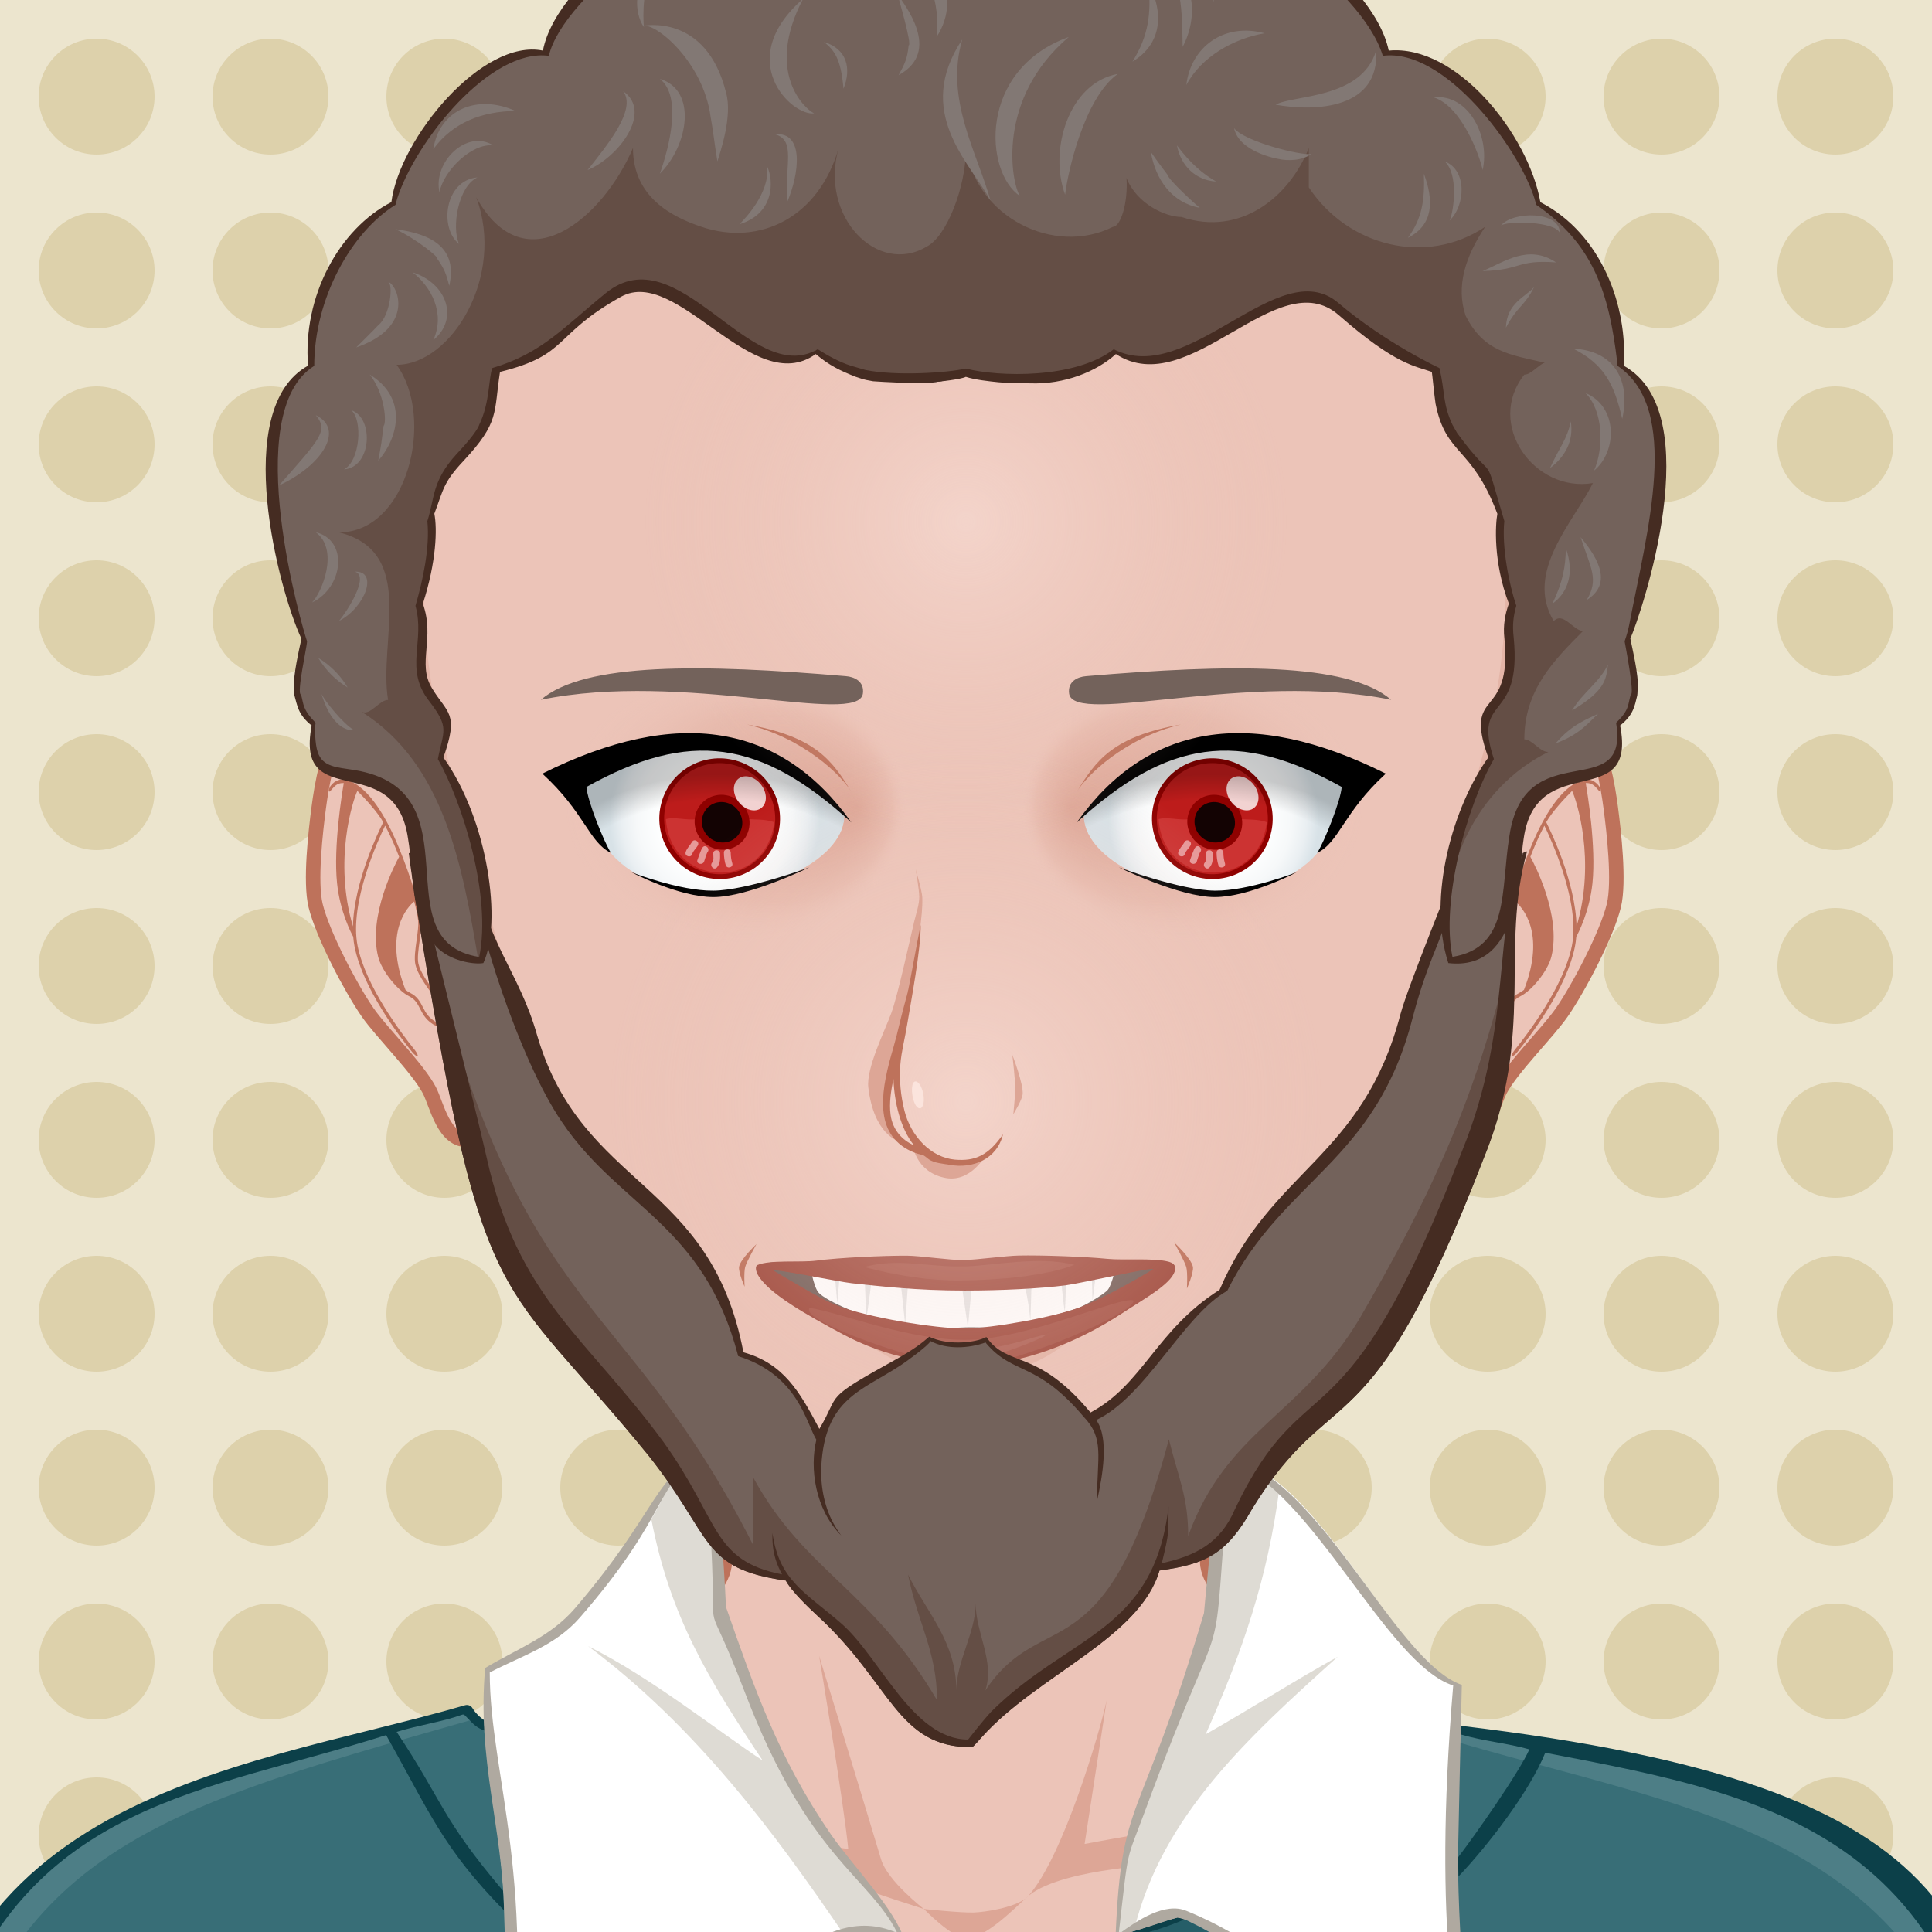 <svg id="svga-svgcanvas" xmlns="http://www.w3.org/2000/svg" version="1.1" xmlns:xlink="http://www.w3.org/1999/xlink" xmlns:svgjs="http://svgjs.com/svgjs" class="svga-svg" viewBox="0 0 200 200" preserveAspectRatio="xMinYMin meet"><defs id="SvgjsDefs1007"><radialGradient id="SvgjsRadialGradient2898" cx="100" cy="114" r="41" gradientUnits="userSpaceOnUse" class="svga-on-canvas-facehighlight-gradient-single-0"><stop id="SvgjsStop2899" stop-opacity="0.5" stop-color="#fbe4dd" offset="0" data-stoptype="hl1"></stop><stop id="SvgjsStop2900" stop-opacity="0" stop-color="#ecc4b8" offset="0.9" data-stoptype="tone"></stop></radialGradient><radialGradient id="SvgjsRadialGradient2902" cx="100" cy="54" r="37" gradientUnits="userSpaceOnUse" class="svga-on-canvas-facehighlight-gradient-single-1"><stop id="SvgjsStop2903" stop-opacity="0.5" stop-color="#fbe4dd" offset="0" data-stoptype="hl1"></stop><stop id="SvgjsStop2904" stop-opacity="0" stop-color="#ecc4b8" offset="0.9" data-stoptype="tone"></stop></radialGradient><linearGradient id="SvgjsLinearGradient3081" x1="100" y1="142" x2="100" y2="139" gradientUnits="userSpaceOnUse" class="svga-on-canvas-mouth-gradient-single-0"><stop id="SvgjsStop3082" stop-opacity="1" stop-color="#e8b9a0" offset="0.1" data-stoptype="sd05"></stop><stop id="SvgjsStop3083" stop-opacity="1" stop-color="#e1ac8f" offset="1" data-stoptype="sd1"></stop></linearGradient><radialGradient id="SvgjsRadialGradient3170" cx="126.035" cy="84.795" r="10.908" gradientTransform="matrix(-1 0 0 1 200 0)" gradientUnits="userSpaceOnUse" class="svga-on-canvas-eyesback-gradient-left-0"><stop id="SvgjsStop3171" stop-opacity="1" stop-color="#ffffff" offset="0" data-stoptype="#ffffff"></stop><stop id="SvgjsStop3172" stop-opacity="1" stop-color="#fdfefe" offset="0.544" data-stoptype="#fdfefe"></stop><stop id="SvgjsStop3173" stop-opacity="1" stop-color="#f6f8f9" offset="0.74" data-stoptype="#f6f8f9"></stop><stop id="SvgjsStop3174" stop-opacity="1" stop-color="#eaeff2" offset="0.879" data-stoptype="#eaeff2"></stop><stop id="SvgjsStop3175" stop-opacity="1" stop-color="#d9e3e8" offset="0.992" data-stoptype="#d9e3e8"></stop><stop id="SvgjsStop3176" stop-opacity="1" stop-color="#d8e2e7" offset="1" data-stoptype="#d8e2e7"></stop></radialGradient><radialGradient id="SvgjsRadialGradient3178" cx="125.637" cy="84.795" r="10.908" gradientUnits="userSpaceOnUse" class="svga-on-canvas-eyesback-gradient-right-0"><stop id="SvgjsStop3179" stop-opacity="1" stop-color="#ffffff" offset="0" data-stoptype="#ffffff"></stop><stop id="SvgjsStop3180" stop-opacity="1" stop-color="#fdfefe" offset="0.544" data-stoptype="#fdfefe"></stop><stop id="SvgjsStop3181" stop-opacity="1" stop-color="#f6f8f9" offset="0.74" data-stoptype="#f6f8f9"></stop><stop id="SvgjsStop3182" stop-opacity="1" stop-color="#eaeff2" offset="0.879" data-stoptype="#eaeff2"></stop><stop id="SvgjsStop3183" stop-opacity="1" stop-color="#d9e3e8" offset="0.992" data-stoptype="#d9e3e8"></stop><stop id="SvgjsStop3184" stop-opacity="1" stop-color="#d8e2e7" offset="1" data-stoptype="#d8e2e7"></stop></radialGradient><radialGradient id="SvgjsRadialGradient3186" cx="126.035" cy="84.795" r="10.908" gradientTransform="matrix(-1 0 0 1 200 0)" gradientUnits="userSpaceOnUse" class="svga-on-canvas-eyesfront-gradient-left-0"><stop id="SvgjsStop3187" stop-opacity="1" stop-color="#ffffff" offset="0" data-stoptype="#ffffff"></stop><stop id="SvgjsStop3188" stop-opacity="1" stop-color="#fdfefe" offset="0.544" data-stoptype="#fdfefe"></stop><stop id="SvgjsStop3189" stop-opacity="1" stop-color="#f6f8f9" offset="0.74" data-stoptype="#f6f8f9"></stop><stop id="SvgjsStop3190" stop-opacity="1" stop-color="#eaeff2" offset="0.879" data-stoptype="#eaeff2"></stop><stop id="SvgjsStop3191" stop-opacity="1" stop-color="#d9e3e8" offset="0.992" data-stoptype="#d9e3e8"></stop><stop id="SvgjsStop3192" stop-opacity="1" stop-color="#d8e2e7" offset="1" data-stoptype="#d8e2e7"></stop></radialGradient><radialGradient id="SvgjsRadialGradient3196" cx="123.813" cy="83.449" fx="136.255" fy="83.484" r="17.696" gradientTransform="matrix(1 0.021 0.017 -0.8 -48.987 147.618)" gradientUnits="userSpaceOnUse" class="svga-on-canvas-eyesfront-gradient-left-3"><stop id="SvgjsStop3197" stop-opacity="1" stop-color="#dda696" offset="0" data-stoptype="sd1"></stop><stop id="SvgjsStop3198" stop-opacity="0.3" stop-color="#dda696" offset="0.7" data-stoptype="sd1"></stop><stop id="SvgjsStop3199" stop-opacity="0" stop-color="#ecc4b8" offset="1" data-stoptype="tone"></stop></radialGradient><radialGradient id="SvgjsRadialGradient3201" cx="122.749" cy="106.061" r="28.568" gradientTransform="matrix(-0.883 -0.469 -0.413 0.777 229.449 81.279)" gradientUnits="userSpaceOnUse" class="svga-on-canvas-eyesfront-gradient-left-4"><stop id="SvgjsStop3202" stop-opacity="0" stop-color="#000000" offset="0.9" data-stoptype="#000000"></stop><stop id="SvgjsStop3203" stop-opacity="0.2" stop-color="#000000" offset="1" data-stoptype="#000000"></stop></radialGradient><radialGradient id="SvgjsRadialGradient3207" cx="125.637" cy="84.795" r="10.908" gradientUnits="userSpaceOnUse" class="svga-on-canvas-eyesfront-gradient-right-0"><stop id="SvgjsStop3208" stop-opacity="1" stop-color="#ffffff" offset="0" data-stoptype="#ffffff"></stop><stop id="SvgjsStop3209" stop-opacity="1" stop-color="#fdfefe" offset="0.544" data-stoptype="#fdfefe"></stop><stop id="SvgjsStop3210" stop-opacity="1" stop-color="#f6f8f9" offset="0.74" data-stoptype="#f6f8f9"></stop><stop id="SvgjsStop3211" stop-opacity="1" stop-color="#eaeff2" offset="0.879" data-stoptype="#eaeff2"></stop><stop id="SvgjsStop3212" stop-opacity="1" stop-color="#d9e3e8" offset="0.992" data-stoptype="#d9e3e8"></stop><stop id="SvgjsStop3213" stop-opacity="1" stop-color="#d8e2e7" offset="1" data-stoptype="#d8e2e7"></stop></radialGradient><radialGradient id="SvgjsRadialGradient3217" cx="123.414" cy="83.449" fx="135.857" fy="83.484" r="17.696" gradientTransform="matrix(-1 0.021 -0.017 -0.8 248.19 147.626)" gradientUnits="userSpaceOnUse" class="svga-on-canvas-eyesfront-gradient-right-3"><stop id="SvgjsStop3218" stop-opacity="1" stop-color="#dda696" offset="0" data-stoptype="sd1"></stop><stop id="SvgjsStop3219" stop-opacity="0.3" stop-color="#dda696" offset="0.7" data-stoptype="sd1"></stop><stop id="SvgjsStop3220" stop-opacity="0" stop-color="#ecc4b8" offset="1" data-stoptype="tone"></stop></radialGradient><radialGradient id="SvgjsRadialGradient3222" cx="122.351" cy="106.061" r="28.568" gradientTransform="matrix(0.883 -0.469 0.413 0.777 -29.496 81.092)" gradientUnits="userSpaceOnUse" class="svga-on-canvas-eyesfront-gradient-right-4"><stop id="SvgjsStop3223" stop-opacity="0" stop-color="#000000" offset="0.9" data-stoptype="#000000"></stop><stop id="SvgjsStop3224" stop-opacity="0.2" stop-color="#000000" offset="1" data-stoptype="#000000"></stop></radialGradient><radialGradient id="SvgjsRadialGradient3229" cx="-568.659" cy="-521.042" r="59.751" gradientTransform="matrix(0.096 -0.025 0.025 0.096 141.281 119.989)" gradientUnits="userSpaceOnUse" class="svga-on-canvas-eyesiris-gradient-left-1"><stop id="SvgjsStop3230" stop-opacity="1" stop-color="#ffffff" offset="0" data-stoptype="#ffffff"></stop><stop id="SvgjsStop3231" stop-opacity="0" stop-color="#ffffff" offset="1" data-stoptype="#ffffff"></stop></radialGradient><radialGradient id="SvgjsRadialGradient3233" cx="-582.838" cy="-519.099" r="59.745" gradientTransform="matrix(0.099 8.856319e-004 -0.001 0.099 131.113 135.986)" gradientUnits="userSpaceOnUse" class="svga-on-canvas-eyesiris-gradient-left-2"><stop id="SvgjsStop3234" stop-opacity="1" stop-color="#ffffff" offset="0" data-stoptype="#ffffff"></stop><stop id="SvgjsStop3235" stop-opacity="0" stop-color="#ffffff" offset="1" data-stoptype="#ffffff"></stop></radialGradient><linearGradient id="SvgjsLinearGradient3239" x1="122.67" y1="88.268" x2="123.606" y2="87.152" gradientTransform="matrix(1 0 0 1 -52 0)" gradientUnits="userSpaceOnUse" class="svga-on-canvas-eyesiris-gradient-left-5"><stop id="SvgjsStop3240" stop-opacity="1" stop-color="#ffffff" offset="0" data-stoptype="#ffffff"></stop><stop id="SvgjsStop3241" stop-opacity="0" stop-color="#ffffff" offset="1" data-stoptype="#ffffff"></stop></linearGradient><linearGradient id="SvgjsLinearGradient3243" x1="127.212" y1="82.296" x2="126.463" y2="83.189" gradientTransform="matrix(1 0 0 1 -52 0)" gradientUnits="userSpaceOnUse" class="svga-on-canvas-eyesiris-gradient-left-6"><stop id="SvgjsStop3244" stop-opacity="1" stop-color="#ffffff" offset="0" data-stoptype="#ffffff"></stop><stop id="SvgjsStop3245" stop-opacity="0" stop-color="#ffffff" offset="1" data-stoptype="#ffffff"></stop></linearGradient><linearGradient id="SvgjsLinearGradient3247" x1="129.636" y1="79.822" x2="127.91" y2="81.879" gradientTransform="matrix(1 0 0 1 -52 0)" gradientUnits="userSpaceOnUse" class="svga-on-canvas-eyesiris-gradient-left-7"><stop id="SvgjsStop3248" stop-opacity="1" stop-color="#ffffff" offset="0" data-stoptype="#ffffff"></stop><stop id="SvgjsStop3249" stop-opacity="0" stop-color="#ffffff" offset="1" data-stoptype="#ffffff"></stop></linearGradient><radialGradient id="SvgjsRadialGradient3252" cx="-568.654" cy="-521.042" r="59.752" gradientTransform="matrix(0.096 -0.025 0.025 0.096 193.28 119.989)" gradientUnits="userSpaceOnUse" class="svga-on-canvas-eyesiris-gradient-right-1"><stop id="SvgjsStop3253" stop-opacity="1" stop-color="#ffffff" offset="0" data-stoptype="#ffffff"></stop><stop id="SvgjsStop3254" stop-opacity="0" stop-color="#ffffff" offset="1" data-stoptype="#ffffff"></stop></radialGradient><radialGradient id="SvgjsRadialGradient3256" cx="-582.833" cy="-519.102" r="59.747" gradientTransform="matrix(0.099 8.856319e-004 -0.001 0.099 183.113 135.986)" gradientUnits="userSpaceOnUse" class="svga-on-canvas-eyesiris-gradient-right-2"><stop id="SvgjsStop3257" stop-opacity="1" stop-color="#ffffff" offset="0" data-stoptype="#ffffff"></stop><stop id="SvgjsStop3258" stop-opacity="0" stop-color="#ffffff" offset="1" data-stoptype="#ffffff"></stop></radialGradient><linearGradient id="SvgjsLinearGradient3262" x1="122.67" y1="88.268" x2="123.606" y2="87.152" gradientUnits="userSpaceOnUse" class="svga-on-canvas-eyesiris-gradient-right-5"><stop id="SvgjsStop3263" stop-opacity="1" stop-color="#ffffff" offset="0" data-stoptype="#ffffff"></stop><stop id="SvgjsStop3264" stop-opacity="0" stop-color="#ffffff" offset="1" data-stoptype="#ffffff"></stop></linearGradient><linearGradient id="SvgjsLinearGradient3266" x1="127.212" y1="82.296" x2="126.463" y2="83.189" gradientUnits="userSpaceOnUse" class="svga-on-canvas-eyesiris-gradient-right-6"><stop id="SvgjsStop3267" stop-opacity="1" stop-color="#ffffff" offset="0" data-stoptype="#ffffff"></stop><stop id="SvgjsStop3268" stop-opacity="0" stop-color="#ffffff" offset="1" data-stoptype="#ffffff"></stop></linearGradient><linearGradient id="SvgjsLinearGradient3270" x1="129.636" y1="79.822" x2="127.91" y2="81.879" gradientUnits="userSpaceOnUse" class="svga-on-canvas-eyesiris-gradient-right-7"><stop id="SvgjsStop3271" stop-opacity="1" stop-color="#ffffff" offset="0" data-stoptype="#ffffff"></stop><stop id="SvgjsStop3272" stop-opacity="0" stop-color="#ffffff" offset="1" data-stoptype="#ffffff"></stop></linearGradient><linearGradient id="SvgjsLinearGradient3337" x1="100" y1="170" x2="100" y2="132" gradientUnits="userSpaceOnUse" class="svga-on-canvas-chinshadow-gradient-single-0"><stop id="SvgjsStop3338" stop-opacity="0.8" stop-color="#dda696" offset="0" data-stoptype="sd1"></stop><stop id="SvgjsStop3339" stop-opacity="1" stop-color="#be725b" offset="0.7" data-stoptype="sd3"></stop></linearGradient></defs><g id="svga-group-wrapper"><g id="svga-group-backs-single"><path id="SvgjsPath3314" d="M225,225H-25V-25h250V225z" data-colored="true" data-fillType="tone" data-strokeType="none" fill="#ece5ce" stroke-width="none" opacity="1" stroke="none"></path><path id="SvgjsPath3315" d="M16,9.999c0,3.313-2.687,6-6,6s-6-2.687-6-6s2.687-6,6-6S16,6.686,16,9.999z M28,3.999c-3.313,0-6,2.687-6,6s2.687,6,6,6s6-2.687,6-6S31.313,3.999,28,3.999z M46,3.999c-3.313,0-6,2.687-6,6s2.687,6,6,6s6-2.687,6-6S49.313,3.999,46,3.999z M64,3.999c-3.313,0-6,2.687-6,6s2.687,6,6,6s6-2.687,6-6S67.313,3.999,64,3.999z M82,3.999c-3.313,0-6,2.687-6,6s2.687,6,6,6s6-2.687,6-6S85.313,3.999,82,3.999z M100,3.999c-3.313,0-6,2.687-6,6s2.687,6,6,6s6-2.687,6-6S103.313,3.999,100,3.999z M118,3.999c-3.313,0-6,2.687-6,6s2.687,6,6,6s6-2.687,6-6S121.313,3.999,118,3.999z M136,3.999c-3.313,0-6,2.687-6,6s2.687,6,6,6s6-2.687,6-6S139.313,3.999,136,3.999z M154,3.999c-3.313,0-6,2.687-6,6s2.687,6,6,6s6-2.687,6-6S157.313,3.999,154,3.999z M172,3.999c-3.313,0-6,2.687-6,6s2.687,6,6,6s6-2.687,6-6S175.313,3.999,172,3.999z M190,3.999c-3.313,0-6,2.687-6,6s2.687,6,6,6s6-2.687,6-6S193.313,3.999,190,3.999z M16,27.999c0,3.313-2.687,6-6,6s-6-2.687-6-6s2.687-6,6-6S16,24.686,16,27.999z M28,21.999c-3.313,0-6,2.687-6,6s2.687,6,6,6s6-2.687,6-6S31.313,21.999,28,21.999z M46,21.999c-3.313,0-6,2.687-6,6s2.687,6,6,6s6-2.687,6-6S49.313,21.999,46,21.999z M64,21.999c-3.313,0-6,2.687-6,6s2.687,6,6,6s6-2.687,6-6S67.313,21.999,64,21.999z M82,21.999c-3.313,0-6,2.687-6,6s2.687,6,6,6s6-2.687,6-6S85.313,21.999,82,21.999z M100,21.999c-3.313,0-6,2.687-6,6s2.687,6,6,6s6-2.687,6-6S103.313,21.999,100,21.999z M118,21.999c-3.313,0-6,2.687-6,6s2.687,6,6,6s6-2.687,6-6S121.313,21.999,118,21.999z M136,21.999c-3.313,0-6,2.687-6,6s2.687,6,6,6s6-2.687,6-6S139.313,21.999,136,21.999z M154,21.999c-3.313,0-6,2.687-6,6s2.687,6,6,6s6-2.687,6-6S157.313,21.999,154,21.999z M172,21.999c-3.313,0-6,2.687-6,6s2.687,6,6,6s6-2.687,6-6S175.313,21.999,172,21.999z M190,21.999c-3.313,0-6,2.687-6,6s2.687,6,6,6s6-2.687,6-6S193.313,21.999,190,21.999z M16,45.999c0,3.313-2.687,6-6,6s-6-2.687-6-6s2.687-6,6-6S16,42.686,16,45.999z M28,39.999c-3.313,0-6,2.687-6,6s2.687,6,6,6s6-2.687,6-6S31.313,39.999,28,39.999z M46,39.999c-3.313,0-6,2.687-6,6s2.687,6,6,6s6-2.687,6-6S49.313,39.999,46,39.999z M64,39.999c-3.313,0-6,2.687-6,6s2.687,6,6,6s6-2.687,6-6S67.313,39.999,64,39.999z M82,39.999c-3.313,0-6,2.687-6,6s2.687,6,6,6s6-2.687,6-6S85.313,39.999,82,39.999z M100,39.999c-3.313,0-6,2.687-6,6s2.687,6,6,6s6-2.687,6-6S103.313,39.999,100,39.999z M118,39.999c-3.313,0-6,2.687-6,6s2.687,6,6,6s6-2.687,6-6S121.313,39.999,118,39.999z M136,39.999c-3.313,0-6,2.687-6,6s2.687,6,6,6s6-2.687,6-6S139.313,39.999,136,39.999z M154,39.999c-3.313,0-6,2.687-6,6s2.687,6,6,6s6-2.687,6-6S157.313,39.999,154,39.999z M172,39.999c-3.313,0-6,2.687-6,6s2.687,6,6,6s6-2.687,6-6S175.313,39.999,172,39.999z M190,39.999c-3.313,0-6,2.687-6,6s2.687,6,6,6s6-2.687,6-6S193.313,39.999,190,39.999z M16,63.999c0,3.313-2.687,6-6,6s-6-2.687-6-6s2.687-6,6-6S16,60.686,16,63.999z M28,57.999c-3.313,0-6,2.687-6,6s2.687,6,6,6s6-2.687,6-6S31.313,57.999,28,57.999z M46,57.999c-3.313,0-6,2.687-6,6s2.687,6,6,6s6-2.687,6-6S49.313,57.999,46,57.999z M64,57.999c-3.313,0-6,2.687-6,6s2.687,6,6,6s6-2.687,6-6S67.313,57.999,64,57.999z M82,57.999c-3.313,0-6,2.687-6,6s2.687,6,6,6s6-2.687,6-6S85.313,57.999,82,57.999z M100,57.999c-3.313,0-6,2.687-6,6s2.687,6,6,6s6-2.687,6-6S103.313,57.999,100,57.999z M118,57.999c-3.313,0-6,2.687-6,6s2.687,6,6,6s6-2.687,6-6S121.313,57.999,118,57.999z M136,57.999c-3.313,0-6,2.687-6,6s2.687,6,6,6s6-2.687,6-6S139.313,57.999,136,57.999z M154,57.999c-3.313,0-6,2.687-6,6s2.687,6,6,6s6-2.687,6-6S157.313,57.999,154,57.999z M172,57.999c-3.313,0-6,2.687-6,6s2.687,6,6,6s6-2.687,6-6S175.313,57.999,172,57.999z M190,57.999c-3.313,0-6,2.687-6,6s2.687,6,6,6s6-2.687,6-6S193.313,57.999,190,57.999z M16,81.999c0,3.313-2.687,6-6,6s-6-2.687-6-6s2.687-6,6-6S16,78.686,16,81.999z M28,75.999c-3.313,0-6,2.687-6,6s2.687,6,6,6s6-2.687,6-6S31.313,75.999,28,75.999z M46,75.999c-3.313,0-6,2.687-6,6s2.687,6,6,6s6-2.687,6-6S49.313,75.999,46,75.999z M64,75.999c-3.313,0-6,2.687-6,6s2.687,6,6,6s6-2.687,6-6S67.313,75.999,64,75.999z M82,75.999c-3.313,0-6,2.687-6,6s2.687,6,6,6s6-2.687,6-6S85.313,75.999,82,75.999z M100,75.999c-3.313,0-6,2.687-6,6s2.687,6,6,6s6-2.687,6-6S103.313,75.999,100,75.999z M118,75.999c-3.313,0-6,2.687-6,6s2.687,6,6,6s6-2.687,6-6S121.313,75.999,118,75.999z M136,75.999c-3.313,0-6,2.687-6,6s2.687,6,6,6s6-2.687,6-6S139.313,75.999,136,75.999z M154,75.999c-3.313,0-6,2.687-6,6s2.687,6,6,6s6-2.687,6-6S157.313,75.999,154,75.999z M172,75.999c-3.313,0-6,2.687-6,6s2.687,6,6,6s6-2.687,6-6S175.313,75.999,172,75.999z M190,75.999c-3.313,0-6,2.687-6,6s2.687,6,6,6s6-2.687,6-6S193.313,75.999,190,75.999z M16,99.999c0,3.313-2.687,6-6,6s-6-2.687-6-6s2.687-6,6-6S16,96.686,16,99.999z M28,93.999c-3.313,0-6,2.687-6,6s2.687,6,6,6s6-2.687,6-6S31.313,93.999,28,93.999z M46,93.999c-3.313,0-6,2.687-6,6s2.687,6,6,6s6-2.687,6-6S49.313,93.999,46,93.999z M64,93.999c-3.313,0-6,2.687-6,6s2.687,6,6,6s6-2.687,6-6S67.313,93.999,64,93.999z M82,93.999c-3.313,0-6,2.687-6,6s2.687,6,6,6s6-2.687,6-6S85.313,93.999,82,93.999z M100,93.999c-3.313,0-6,2.687-6,6s2.687,6,6,6s6-2.687,6-6S103.313,93.999,100,93.999z M118,93.999c-3.313,0-6,2.687-6,6s2.687,6,6,6s6-2.687,6-6S121.313,93.999,118,93.999z M136,93.999c-3.313,0-6,2.687-6,6s2.687,6,6,6s6-2.687,6-6S139.313,93.999,136,93.999z M154,93.999c-3.313,0-6,2.687-6,6s2.687,6,6,6s6-2.687,6-6S157.313,93.999,154,93.999z M172,93.999c-3.313,0-6,2.687-6,6s2.687,6,6,6s6-2.687,6-6S175.313,93.999,172,93.999z M190,93.999c-3.313,0-6,2.687-6,6s2.687,6,6,6s6-2.687,6-6S193.313,93.999,190,93.999z M16,171.999c0,3.313-2.687,6-6,6s-6-2.687-6-6s2.687-6,6-6S16,168.686,16,171.999z M28,165.999c-3.313,0-6,2.687-6,6s2.687,6,6,6s6-2.687,6-6S31.313,165.999,28,165.999z M46,165.999c-3.313,0-6,2.687-6,6s2.687,6,6,6s6-2.687,6-6S49.313,165.999,46,165.999z M64,165.999c-3.313,0-6,2.687-6,6s2.687,6,6,6s6-2.687,6-6S67.313,165.999,64,165.999z M82,165.999c-3.313,0-6,2.687-6,6s2.687,6,6,6s6-2.687,6-6S85.313,165.999,82,165.999z M100,165.999c-3.313,0-6,2.687-6,6s2.687,6,6,6s6-2.687,6-6S103.313,165.999,100,165.999z M118,165.999c-3.313,0-6,2.687-6,6s2.687,6,6,6s6-2.687,6-6S121.313,165.999,118,165.999z M136,165.999c-3.313,0-6,2.687-6,6s2.687,6,6,6s6-2.687,6-6S139.313,165.999,136,165.999z M154,165.999c-3.313,0-6,2.687-6,6s2.687,6,6,6s6-2.687,6-6S157.313,165.999,154,165.999z M172,165.999c-3.313,0-6,2.687-6,6s2.687,6,6,6s6-2.687,6-6S175.313,165.999,172,165.999z M190,165.999c-3.313,0-6,2.687-6,6s2.687,6,6,6s6-2.687,6-6S193.313,165.999,190,165.999z M16,189.999c0,3.313-2.687,6-6,6s-6-2.687-6-6s2.687-6,6-6S16,186.686,16,189.999z M28,183.999c-3.313,0-6,2.687-6,6s2.687,6,6,6s6-2.687,6-6S31.313,183.999,28,183.999z M46,183.999c-3.313,0-6,2.687-6,6s2.687,6,6,6s6-2.687,6-6S49.313,183.999,46,183.999z M64,183.999c-3.313,0-6,2.687-6,6s2.687,6,6,6s6-2.687,6-6S67.313,183.999,64,183.999z M82,183.999c-3.313,0-6,2.687-6,6s2.687,6,6,6s6-2.687,6-6S85.313,183.999,82,183.999z M100,183.999c-3.313,0-6,2.687-6,6s2.687,6,6,6s6-2.687,6-6S103.313,183.999,100,183.999z M118,183.999c-3.313,0-6,2.687-6,6s2.687,6,6,6s6-2.687,6-6S121.313,183.999,118,183.999z M136,183.999c-3.313,0-6,2.687-6,6s2.687,6,6,6s6-2.687,6-6S139.313,183.999,136,183.999z M154,183.999c-3.313,0-6,2.687-6,6s2.687,6,6,6s6-2.687,6-6S157.313,183.999,154,183.999z M172,183.999c-3.313,0-6,2.687-6,6s2.687,6,6,6s6-2.687,6-6S175.313,183.999,172,183.999z M190,183.999c-3.313,0-6,2.687-6,6s2.687,6,6,6s6-2.687,6-6S193.313,183.999,190,183.999z M16,117.999c0,3.313-2.687,6-6,6s-6-2.687-6-6s2.687-6,6-6S16,114.686,16,117.999z M28,111.999c-3.313,0-6,2.687-6,6s2.687,6,6,6s6-2.687,6-6S31.313,111.999,28,111.999z M46,111.999c-3.313,0-6,2.687-6,6s2.687,6,6,6s6-2.687,6-6S49.313,111.999,46,111.999z M64,111.999c-3.313,0-6,2.687-6,6s2.687,6,6,6s6-2.687,6-6S67.313,111.999,64,111.999z M82,111.999c-3.313,0-6,2.687-6,6s2.687,6,6,6s6-2.687,6-6S85.313,111.999,82,111.999z M100,111.999c-3.313,0-6,2.687-6,6s2.687,6,6,6s6-2.687,6-6S103.313,111.999,100,111.999z M118,111.999c-3.313,0-6,2.687-6,6s2.687,6,6,6s6-2.687,6-6S121.313,111.999,118,111.999z M136,111.999c-3.313,0-6,2.687-6,6s2.687,6,6,6s6-2.687,6-6S139.313,111.999,136,111.999z M154,111.999c-3.313,0-6,2.687-6,6s2.687,6,6,6s6-2.687,6-6S157.313,111.999,154,111.999z M172,111.999c-3.313,0-6,2.687-6,6s2.687,6,6,6s6-2.687,6-6S175.313,111.999,172,111.999z M190,111.999c-3.313,0-6,2.687-6,6s2.687,6,6,6s6-2.687,6-6S193.313,111.999,190,111.999z M16,135.999c0,3.313-2.687,6-6,6s-6-2.687-6-6s2.687-6,6-6S16,132.686,16,135.999z M28,129.999c-3.313,0-6,2.687-6,6s2.687,6,6,6s6-2.687,6-6S31.313,129.999,28,129.999z M46,129.999c-3.313,0-6,2.687-6,6s2.687,6,6,6s6-2.687,6-6S49.313,129.999,46,129.999z M64,129.999c-3.313,0-6,2.687-6,6s2.687,6,6,6s6-2.687,6-6S67.313,129.999,64,129.999z M82,129.999c-3.313,0-6,2.687-6,6s2.687,6,6,6s6-2.687,6-6S85.313,129.999,82,129.999z M100,129.999c-3.313,0-6,2.687-6,6s2.687,6,6,6s6-2.687,6-6S103.313,129.999,100,129.999z M118,129.999c-3.313,0-6,2.687-6,6s2.687,6,6,6s6-2.687,6-6S121.313,129.999,118,129.999z M136,129.999c-3.313,0-6,2.687-6,6s2.687,6,6,6s6-2.687,6-6S139.313,129.999,136,129.999z M154,129.999c-3.313,0-6,2.687-6,6s2.687,6,6,6s6-2.687,6-6S157.313,129.999,154,129.999z M172,129.999c-3.313,0-6,2.687-6,6s2.687,6,6,6s6-2.687,6-6S175.313,129.999,172,129.999z M190,129.999c-3.313,0-6,2.687-6,6s2.687,6,6,6s6-2.687,6-6S193.313,129.999,190,129.999z M16,153.999c0,3.313-2.687,6-6,6s-6-2.687-6-6s2.687-6,6-6S16,150.686,16,153.999z M28,147.999c-3.313,0-6,2.687-6,6s2.687,6,6,6s6-2.687,6-6S31.313,147.999,28,147.999z M46,147.999c-3.313,0-6,2.687-6,6s2.687,6,6,6s6-2.687,6-6S49.313,147.999,46,147.999z M64,147.999c-3.313,0-6,2.687-6,6s2.687,6,6,6s6-2.687,6-6S67.313,147.999,64,147.999z M82,147.999c-3.313,0-6,2.687-6,6s2.687,6,6,6s6-2.687,6-6S85.313,147.999,82,147.999z M100,147.999c-3.313,0-6,2.687-6,6s2.687,6,6,6s6-2.687,6-6S103.313,147.999,100,147.999z M118,147.999c-3.313,0-6,2.687-6,6s2.687,6,6,6s6-2.687,6-6S121.313,147.999,118,147.999z M136,147.999c-3.313,0-6,2.687-6,6s2.687,6,6,6s6-2.687,6-6S139.313,147.999,136,147.999z M154,147.999c-3.313,0-6,2.687-6,6s2.687,6,6,6s6-2.687,6-6S157.313,147.999,154,147.999z M172,147.999c-3.313,0-6,2.687-6,6s2.687,6,6,6s6-2.687,6-6S175.313,147.999,172,147.999z M190,147.999c-3.313,0-6,2.687-6,6s2.687,6,6,6s6-2.687,6-6S193.313,147.999,190,147.999z" data-colored="true" data-fillType="sd1" data-strokeType="none" fill="#ddd1ab" stroke-width="none" opacity="1" stroke="none"></path></g><g id="svga-group-humanwrap-move" data-updown="0" data-leftright="0" data-rotate="0" transform="matrix(1,0,0,1,0,0)"><g id="svga-group-humanwrap" data-scaleX="1" data-scaleY="1" transform="matrix(1,0,0,1,0,0)"><g id="svga-group-hair-back-move" data-updown="0" data-leftright="0" data-rotate="0" transform="matrix(1,0,0,1,0,0)"><g id="svga-group-hair-back" data-scaleX="1" data-scaleY="1" transform="matrix(1,0,0,1,0,0)"><path id="SvgjsPath3307" d="M100.5,100.5h-1v-1h1V100.5z" data-colored="true" data-fillType="tone" data-strokeType="none" fill="#73625b" stroke-width="none" opacity="1" stroke="none"></path></g></g><g id="svga-group-humanbody-single"><path id="SvgjsPath2905" d="M195.417 199.778c-2.196-4.746-8.195-11.779-14.86-13.722 -8.239-2.403-26.837-5.308-33.733-6.923 -5.528-1.296-16.662-11.294-20.564-14.65 -0.7-0.6-1.273-1.839-1.287-2.76 -0.139-10.864 4.195-39.724 4.195-39.724H100 70.833c0 0 4.334 28.859 4.193 39.724 -0.011 0.921-0.587 2.16-1.285 2.76 -3.902 3.356-15.036 13.354-20.564 14.65 -6.897 1.615-25.495 4.619-33.733 7.022 -6.667 1.942-12.664 8.876-14.86 13.622 -3.708 8.008-4.584 22.5-4.584 35h100 100C200 222.278 199.123 207.786 195.417 199.778z" data-colored="true" data-fillType="tone" data-strokeType="none" data-fromskin="true" fill="#ecc4b8" stroke-width="none" opacity="1" stroke="none"></path><path id="SvgjsPath2906" d="M159.156 184.058c24.342 3.542 34.586 8.708 37.794 50.721H200c0-12.5-0.877-26.992-4.583-35 -2.196-4.746-8.195-11.779-14.86-13.722 -8.239-2.403-26.837-5.308-33.733-6.923 -5.528-1.296-18.242-12.069-21.643-16.35 3.36 4.704 12.791 15.605 21.054 18.46C150.188 182.61 153.48 183.232 159.156 184.058zM53.766 181.244c8.263-2.854 17.693-13.756 21.054-18.46 -3.4 4.28-16.114 15.054-21.643 16.35 -6.896 1.615-25.494 4.619-33.733 7.022 -6.665 1.942-12.664 8.876-14.86 13.622 -3.706 8.008-4.583 22.5-4.583 35h3.05c3.188-41.744 13.475-47.183 37.794-50.721C46.52 183.232 49.813 182.61 53.766 181.244z" data-colored="true" data-fillType="hl1" data-strokeType="none" data-fromskin="true" fill="#fbe4dd" stroke-width="none" opacity="1" stroke="none"></path><path id="SvgjsPath2907" d="M95.646 197.62c0 0-5.074-1.609-7.083-2.379 -10.449-4.009-44.395-6.607-44.395-6.607s35.754 1.419 43.644 2.779c-0.458-4.767-3.017-20.004-3.017-20.004s5.149 16.815 6.409 21.057C91.878 194.734 95.646 197.62 95.646 197.62zM106.445 196.278c-0.089 0.073-0.191 0.168-0.302 0.268C106.256 196.461 106.358 196.372 106.445 196.278zM95.646 197.62c0 0 2.893 2.992 4.347 3.03 1.91 0.051 4.828-2.899 6.151-4.104 -1.265 0.957-4.159 1.391-5.31 1.436C99.504 198.033 95.646 197.62 95.646 197.62zM116.664 190.101c-1.545 0.248-4.386 0.789-4.386 0.789l2.287-14.89c-0.646 3.071-4.474 16.211-8.12 20.278 1.91-1.616 6.158-2.391 8.324-2.704 10.236-1.484 10.232-1.483 41.062-4.94C155.831 188.634 126.76 188.479 116.664 190.101z" data-colored="true" data-fillType="sd1" data-strokeType="none" data-fromskin="true" fill="#dda696" stroke-width="none" opacity="1" stroke="none"></path><path id="SvgjsPath2908" d="M195.417 199.778c-2.196-4.746-8.195-11.779-14.86-13.722 -8.239-2.403-26.837-5.308-33.733-6.923 -5.528-1.296-16.662-11.294-20.564-14.65 -0.7-0.6-1.273-1.839-1.287-2.76 -0.139-10.864 4.195-39.724 4.195-39.724H100 70.833c0 0 4.334 28.859 4.193 39.724 -0.011 0.921-0.587 2.16-1.285 2.76 -3.902 3.356-15.036 13.354-20.564 14.65 -6.897 1.615-25.495 4.619-33.733 7.022 -6.667 1.942-12.664 8.876-14.86 13.622 -3.708 8.008-4.584 22.5-4.584 35h100 100C200 222.278 199.123 207.786 195.417 199.778z" data-colored="true" data-fillType="none" data-strokeType="sd3" data-fromskin="true" fill="none" stroke="#be725b" stroke-width="1.5" opacity="1"></path><g id="cfacepart1"></g></g><g id="svga-group-chinshadow-single"><path id="SvgjsPath3336" d="M103.705 170.189c5.292-1.558 13.31-7.012 20.631-12.852 0.352-6.636 1.433-15.887 2.396-23.284 -14.957-2.455-38.464-2.408-53.454 0.081 0.95 7.3 2.01 16.38 2.372 22.974 7.055 5.816 14.789 11.372 20.685 13.087C97.144 170.431 102.896 170.428 103.705 170.189z" data-colored="false" data-fillType="gradient" data-strokeType="none" data-fromskin="true" fill="url(#SvgjsLinearGradient3337)" opacity="1"></path></g><g id="svga-group-clothes-single"><path id="SvgjsPath3322" d="M151.119 179.24c-1.169 17.511 0.778 37.348 0.778 37.348 -8.557-3.703-24.938-17.078-29.373-18.164 -4.474 2.39-7.042 2.32-8.15 2.601 -6.551 1.097-16.591 2.793-24.333-1.148 -2.057 0.038-4.301 0.78-6.503 2.433 -14.313 10.724-24.088 11.687-31.542 16.842 1.802-30.226-1.067-29.88-1.743-40.21 -1.313-0.494-1.503-0.686-2.198-1.931 -11.285 3.505-33.28 6.635-44.27 17.565 -9.797 9.743-12.963 25.098-11.355 39.018 60.296-0.651 154.574-1.435 215.17-0.838C208.484 188.103 184.687 187.925 151.119 179.24z" data-colored="true" data-fillType="tone" data-strokeType="none" fill="#386e77" stroke-width="none" opacity="1"></path><path id="SvgjsPath3323" d="M122.058 200.77c-2.26-0.563-4.039-0.075-5.735-0.076 1.416-0.26 3.443-0.796 6.202-2.27 3.903 0.958 20.003 13.108 28.935 18.133C141.348 213.958 130.793 203.448 122.058 200.77zM93.658 201.305c-1.216-0.361-2.424-0.823-3.617-1.429 -2.057 0.038-4.301 0.78-6.503 2.433 -11.353 8.505-23.97 13.47-30.718 16.655C86.366 209.735 80.769 201.455 93.658 201.305z" data-colored="true" data-fillType="sd1" data-strokeType="none" fill="#265e68" stroke-width="none" opacity="1"></path><path id="SvgjsPath3324" d="M49.185 177.937c-35.389 10.12-53.816 14.299-56.599 55.654 -0.052 0.001-0.105 0.002-0.158 0.002 -0.609-5.283-0.528-10.772 0.34-16.083 1.416-8.686 4.938-16.889 11.016-22.935 10.99-10.931 32.985-14.061 44.27-17.565C48.092 177.08 49.149 177.871 49.185 177.937zM151.119 179.24c-0.009 0.138-0.216 0.975-0.224 1.111 27.9 8.159 54.292 10.078 56.23 52.399 0.155 0.001 0.317 0.003 0.473 0.004C208.484 188.103 182.822 184.752 151.119 179.24z" data-colored="true" data-fillType="hl1" data-strokeType="none" fill="#4d7e86" stroke-width="none" opacity="1"></path><path id="SvgjsPath3325" d="M208.188 233.074c0 0-30.844 0.408-51.32 0.528 -13.87 0.089-27.734 0.164-41.604 0.223 -89.418 0.32-93.853-0.081-123.482-0.081 0 0-0.512-2.865-0.628-5.683 -1.741-42.366 33.358-44.661 56.99-51.536 0.296-0.086 0.613 0.04 0.769 0.306 0.404 0.69 1.153 1.216 1.216 1.248 0.01 0.362 0.032 0.714 0.055 1.078 -0.876-0.331-1.002-0.491-1.999-1.523 -0.093-0.1-0.197-0.18-0.322-0.136 -2.094 0.759-4.597 1.094-6.8 1.789 4.908 7.375 4.512 8.756 11.027 16.468 0.009 0.097 0.075 1.446 0.087 2.015 -6.347-6.477-7.729-10.213-12.204-18.152 -18.695 5.934-36.75 6.94-45.03 29.829 -2.725 7.542-3.244 16.485-2.368 24.214 65.178-0.707 149.228-1.39 214.963-0.839 -0.768-42.858-23.644-46.791-47.574-51.378 -1.633 4.021-5.957 9.634-8.979 12.803 -0.022-0.649-0.043-1.313-0.055-1.962 1.651-2.145 6.289-8.719 7.391-11.192 -2.355-0.663-4.701-0.836-7.045-1.528 0-0.312 0-0.606 0-0.905C203.73 184.932 208.188 199.237 208.188 233.074zM122.621 198.697c-0.242-0.101-0.483-0.165-0.728-0.197 -2.59 0.632-3.484 1.342-7.833 2.2 -3.443 0.681-12.983 2.123-20.4 0.233 0.039 0.108 0 0 0 0 -1.128-0.623-2.23-0.805-3.57-0.773C98.597 204.991 116.228 201.534 122.621 198.697zM134.848 206.507c-0.298-0.211-0.584-0.419-0.869-0.641 -19.135 9.753-37.45 9.533-56.787 5.223 -1.223-0.318-2.434-0.674-3.635-1.047 -0.374 0.198-0.759 0.398-1.157 0.571C92.217 218.667 116.646 217.646 134.848 206.507z" data-colored="true" data-fillType="sd3" data-strokeType="none" fill="#0c4049" stroke-width="none" opacity="1"></path><path id="SvgjsPath3326" d="M52.045 219.328c1.863-31.071-2.873-33.865-1.708-46.65 3.715-2.175 7.4-2.84 9.259-5.004 8.871-10.374 7.834-14.805 13.599-17.518 1.146 4.797 1.841 16.058 1.848 16.205 4.352 12.899 7.315 18.411 10.881 23.596 2.071 3.004 6.493 7.614 7.551 10.751 -2.126-1.067-5.81-1.07-9.892 1.774 -6.618 4.571-4.228 5.659-18.017 10.661C60.675 214.903 56.454 217.294 52.045 219.328zM150.818 192.144c-0.004-0.317 0.354-16.318 0.396-17.648 -7.095-2.599-14.646-22.281-24.338-23.615 -2.861 17.897 0.537 11.463-7.986 33.135 -2.105 5.354-2.9 7.377-3.289 16.253 0.218-0.057 0.595-0.158 0.614-0.158l0 0c2.938-0.774 3.918-1.239 5.703-1.721 0.912 0.188 2.43 0.969 2.712 1.193l-0.008-0.012c8.231 4.395 15.909 12.32 27.32 17.195C152.173 212.465 150.818 201.795 150.818 192.144z" data-colored="false" data-fillType="#ffffff" data-strokeType="none" fill="#ffffff" stroke-width="none" opacity="1"></path><path id="SvgjsPath3327" d="M117.407 199.781c-0.363 0.104-0.75 0.211-1.192 0.328 -0.02 0-0.396 0.102-0.614 0.158 0.389-8.876 1.184-10.899 3.289-16.253 8.523-21.672 5.125-15.237 7.986-33.135 1.941 0.266 3.798 1.415 5.582 3.085 -1.227 9.5-3.84 17-7.646 25.567 4.461-2.522 9.298-5.611 13.672-8.026C129.391 179.69 120.304 187.877 117.407 199.781zM93.475 200.708c-1.059-3.137-5.48-7.747-7.551-10.751 -3.566-5.185-6.529-10.696-10.881-23.596 -0.007-0.147-0.702-11.408-1.848-16.205 -3.646 1.714-3.34 2.955-5.771 7.11 1.958 10.127 5.915 16.565 11.527 24.985 -4.784-3.154-11.462-8.545-18.071-11.847 11.134 8.348 19.139 19.045 26.653 30.108C89.972 199.77 92.066 200.003 93.475 200.708z" data-colored="false" data-fillType="#dedbd4" data-strokeType="none" fill="#dedbd4" stroke-width="none" opacity="1"></path><path id="SvgjsPath3328" d="M86.015 189.896c-5.437-7.907-7.91-15.09-10.862-23.54 0 0-0.482-11.635-1.662-16.356 -5.941 2.726-5.056 6.065-13.979 16.499 -2.523 2.937-5.948 4.17-9.286 6.17 -0.856 9.399 1.783 16.584 1.95 25.104 0.238 6.276 0.213 14.08-0.253 21.732 4.45-2.042 8.725-4.477 13.68-6.258 13.805-5.006 11.434-6.111 18.043-10.674 4.265-2.973 8.018-2.779 10.014-1.64C92.757 197.76 88.146 192.987 86.015 189.896zM70.813 209.965c-8.755 3.447-6.354 1.844-18.373 8.736 3.358-23.819-1.74-34.836-1.74-45.571 3.458-1.789 6.78-2.763 9.33-5.682 9.546-10.978 7.557-13.666 12.843-16.896 0.331 3.15 0.595 6.323 0.761 9.506 0.563 11.263-0.939 3.57 3.492 15.177 6.549 17.153 12.799 18.935 15.762 24.862C84.479 196.433 78.493 207.405 70.813 209.965zM150.93 192.142c-0.006-0.438 0.389-17.628 0.397-17.721 -7.108-2.46-15.008-22.473-24.872-23.66 -0.834 5.126-1.819 16.224-1.819 16.224 -6.725 22.526-8.516 18.624-9.153 33.432 0.003 0 0.713-0.197 0.76-0.2 2.804-0.74 3.87-1.207 5.651-1.716 0.281 0.055 0.739 0.195 1.013 0.316 0.038 0.02 1.7 0.839 1.664 0.851 8.283 4.426 15.938 12.374 27.474 17.26C152.314 212.718 150.93 201.899 150.93 192.142zM144.088 211.398c-7.721-4.629-13.066-10.239-21.258-13.583 -2.219-0.936-5.073 0.968-7.025 2.402 1.077-9.418 0.707-7.281 2.708-12.69 9.219-25.037 6.64-10.866 8.801-36.229 8.454 2.822 16.191 20.952 23.12 23.187 -2.226 26.343 0.761 35.685 1.113 41.66C148.972 214.759 146.59 212.896 144.088 211.398z" data-colored="false" data-fillType="#afa9a0" data-strokeType="none" fill="#afa9a0" stroke-width="none" opacity="1"></path></g><g id="svga-group-head" data-updown="0" data-leftright="0" data-rotate="0" transform="matrix(1,0,0,1,0,0)"><g id="svga-group-ears-left-move" data-updown="0" data-leftright="0" data-rotate="0" transform="matrix(1,0,0,1,0,0)"><g id="svga-group-ears-left" data-scaleX="1" data-scaleY="1" transform="matrix(1,0,0,1,0,0)"><path id="SvgjsPath3329" d="M46.778 83.613c-2.623-1.48-8.575-8.52-11.138-7.517 -1.655 0.646-2.377 5.504-2.638 7.47 -0.333 2.525-0.929 7.711-0.328 10.185 0.725 2.985 3.631 8.507 5.37 11.027 1.468 2.122 5.211 5.797 6.407 8.088 0.759 1.454 1.493 5.373 4.083 5.12 1.674-0.164 5.537-3.072 5.744-4.452C55.406 106.057 51.943 86.528 46.778 83.613z" data-colored="true" data-fillType="tone" data-strokeType="sd3" fill="#ecc4b8" stroke="#be725b" stroke-width="1.5" opacity="1"></path><path id="SvgjsPath3330" d="M43.313 99.76c-0.125-0.556 0.006-1.491 0.133-2.395 0.115-0.824 0.224-1.601 0.158-2.151 -0.251-2.06-1.66-5.975-2.578-8.097 -1.059-2.44-2.771-5.515-4.919-6.307 -0.888-0.33-1.473 0.063-1.813 0.461 -0.248 0.292-0.305 0.636-0.223 0.676 0.082 0.041 0.266-0.244 0.535-0.512 0.219-0.219 0.542-0.407 0.983-0.368 -0.178 1.026-1.091 6.582-0.696 10.369 0.311 2.978 1.489 5.202 1.673 5.536 0.028 0.352 0.073 0.695 0.139 1.028 0.869 4.347 4.648 9.29 5.963 10.908 0.243 0.298 0.496 0.476 0.56 0.404 0.062-0.074-0.087-0.368-0.33-0.668 -1.298-1.609-5.042-6.533-5.879-10.728 -0.89-4.45 2.167-11.048 2.849-12.443 0.348 0.655 0.643 1.285 0.87 1.809 0.179 0.412 0.378 0.894 0.581 1.414 -0.402 0.729-3.211 6.042-2.187 10.295 0.38 1.568 2.088 3.589 3.223 4.143 0.624 0.306 0.859 0.761 1.13 1.288 0.314 0.613 0.673 1.307 1.708 1.81 0.211 0.101 0.402 0.144 0.571 0.144 0.293 0 0.515-0.126 0.679-0.281 0.017 0.268 0.016 0.611 0.007 0.928 -0.01 0.411 0.041 0.747 0.129 0.756 0.088 0.008 0.182-0.318 0.192-0.726 0.016-0.503 0.013-1.125-0.067-1.422 -0.232-0.877-0.942-1.867-1.694-2.915C44.27 101.685 43.504 100.618 43.313 99.76zM36.538 95.905c-2.035-6.825 0-13.093 0.458-14.029 0.795 0.785 2.108 2.213 2.679 3.239C39.258 85.938 36.623 91.315 36.538 95.905zM45.318 105.891c-0.938-0.456-1.253-1.067-1.557-1.657 -0.275-0.535-0.56-1.087-1.281-1.44 -0.157-0.077-0.33-0.193-0.505-0.328 -2.324-5.988 0.254-8.606 0.899-9.142 0.199 0.731 0.346 1.403 0.411 1.941 0.061 0.495-0.05 1.28-0.156 2.041 -0.132 0.942-0.268 1.916-0.127 2.546 0.211 0.94 0.999 2.038 1.76 3.1 0.677 0.943 1.373 1.915 1.609 2.708C46.271 105.818 45.949 106.195 45.318 105.891z" data-colored="true" data-fillType="sd3" data-strokeType="none" fill="#be725b" stroke-width="none" opacity="1" stroke="none"></path></g></g><g id="svga-group-ears-right-move" data-updown="0" data-leftright="0" data-rotate="0" transform="matrix(1,0,0,1,0,0)"><g id="svga-group-ears-right" data-scaleX="1" data-scaleY="1" transform="matrix(1,0,0,1,0,0)"><path id="SvgjsPath3331" d="M152.961 83.613c2.623-1.48 8.574-8.52 11.137-7.517 1.656 0.646 2.379 5.504 2.639 7.47 0.334 2.525 0.928 7.711 0.328 10.185 -0.725 2.985-3.631 8.507-5.371 11.027 -1.467 2.122-5.211 5.797-6.406 8.088 -0.76 1.454-1.492 5.373-4.084 5.12 -1.674-0.164-5.535-3.072-5.744-4.452C144.332 106.057 147.795 86.528 152.961 83.613z" data-colored="true" data-fillType="tone" data-strokeType="sd3" fill="#ecc4b8" stroke="#be725b" stroke-width="1.5" opacity="1"></path><path id="SvgjsPath3332" d="M154.729 102.716c-0.752 1.047-1.463 2.038-1.695 2.915 -0.078 0.297-0.082 0.919-0.066 1.422 0.012 0.407 0.105 0.733 0.193 0.726 0.088-0.009 0.139-0.345 0.129-0.756 -0.01-0.316-0.01-0.66 0.006-0.928 0.164 0.155 0.387 0.281 0.68 0.281 0.168 0 0.359-0.043 0.57-0.144 1.035-0.503 1.395-1.196 1.709-1.81 0.271-0.527 0.506-0.982 1.131-1.288 1.133-0.554 2.842-2.575 3.223-4.143 1.023-4.253-1.785-9.566-2.188-10.295 0.203-0.52 0.402-1.002 0.582-1.414 0.225-0.524 0.521-1.154 0.869-1.809 0.682 1.395 3.738 7.993 2.848 12.443 -0.838 4.195-4.582 9.118-5.879 10.728 -0.242 0.3-0.393 0.594-0.33 0.668 0.064 0.071 0.318-0.106 0.561-0.404 1.314-1.618 5.094-6.561 5.963-10.908 0.066-0.333 0.111-0.677 0.139-1.028 0.184-0.334 1.363-2.558 1.674-5.536 0.395-3.788-0.518-9.343-0.695-10.369 0.441-0.039 0.764 0.149 0.982 0.368 0.268 0.268 0.453 0.552 0.535 0.512 0.08-0.041 0.023-0.384-0.223-0.676 -0.342-0.397-0.926-0.791-1.813-0.461 -2.148 0.792-3.861 3.867-4.92 6.307 -0.92 2.123-2.326 6.037-2.578 8.097 -0.066 0.55 0.043 1.328 0.158 2.151 0.127 0.904 0.256 1.839 0.133 2.395C156.234 100.618 155.469 101.685 154.729 102.716zM160.064 85.115c0.57-1.026 1.883-2.455 2.678-3.239 0.457 0.936 2.494 7.204 0.459 14.029C163.115 91.315 160.48 85.938 160.064 85.115zM153.367 105.66c0.236-0.793 0.932-1.765 1.609-2.708 0.762-1.063 1.549-2.16 1.76-3.1 0.141-0.631 0.006-1.604-0.127-2.546 -0.105-0.76-0.217-1.546-0.156-2.041 0.066-0.539 0.213-1.21 0.412-1.941 0.645 0.536 3.223 3.154 0.898 9.142 -0.176 0.134-0.348 0.25-0.504 0.328 -0.723 0.353-1.008 0.905-1.281 1.44 -0.305 0.59-0.619 1.201-1.559 1.657C153.789 106.195 153.467 105.818 153.367 105.66z" data-colored="true" data-fillType="sd3" data-strokeType="none" fill="#be725b" stroke-width="none" opacity="1" stroke="none"></path></g></g><g id="svga-group-faceshape-wrap" data-scaleX="1" data-scaleY="1" transform="matrix(1,0,0,1,0,0)"><g id="svga-group-faceshape-single"><path id="SvgjsPath3333" d="M138.275 134.933c-7.56 7.762-25.273 22.52-34.57 25.257 -0.809 0.238-6.561 0.241-7.37 0.006 -10.402-3.025-26.524-18.002-34.545-25.284 -0.698-0.634-1.876-2.14-2.323-2.97 -6.875-12.77-18.452-54.948-18.462-54.995 -1.3-4.911-1.996-10.066-2.004-15.382C38.949 28.09 66.155 0.919 99.773 0.867c33.621-0.052 60.913 27.033 60.964 60.507 0.009 5.316-0.669 10.473-1.952 15.389 -0.015 0.047-11.729 42.121-18.293 55.052C140.06 132.667 138.942 134.247 138.275 134.933z" data-colored="true" data-fillType="tone" data-strokeType="none" fill="#ecc4b8" stroke-width="none" opacity="1" stroke="none"></path><path id="SvgjsPath3334" d="M122.923 5.375c19.396 9.496 32.911 30.588 32.944 55.131 0.009 5.316-0.615 10.473-1.796 15.389 -0.013 0.047-10.79 42.121-16.829 55.053 -0.398 0.852-1.426 2.432-2.039 3.117 -6.955 7.762-23.252 22.52-31.805 25.258 -0.744 0.238-6.036 0.24-6.781 0.006 -9.57-3.025-24.402-18.002-31.782-25.285 -0.642-0.633-1.726-2.139-2.137-2.969 -6.325-12.77-16.976-54.948-16.985-54.996 -1.196-4.911-1.836-10.066-1.844-15.382C43.835 36.099 57.351 14.919 76.79 5.389c-22.202 9.066-37.828 30.804-37.789 56.176 0.008 5.316 0.704 10.471 2.004 15.382 0.01 0.047 11.587 42.226 18.462 54.995 0.447 0.83 1.625 2.336 2.323 2.97 8.021 7.282 24.144 22.259 34.545 25.284 0.809 0.235 6.562 0.232 7.37-0.006 9.297-2.737 27.011-17.495 34.57-25.257 0.667-0.686 1.784-2.266 2.217-3.118 6.564-12.932 18.278-55.005 18.293-55.052 1.283-4.916 1.961-10.072 1.952-15.389C160.699 36.059 145.075 14.408 122.923 5.375z" data-colored="true" data-fillType="sd05" data-strokeType="none" fill="#e4b5a7" stroke-width="none" opacity="1" stroke="none"></path><path id="SvgjsPath3335" d="M138.275 134.933c-7.56 7.762-25.273 22.52-34.57 25.257 -0.809 0.238-6.561 0.241-7.37 0.006 -10.402-3.025-26.524-18.002-34.545-25.284 -0.698-0.634-1.876-2.14-2.323-2.97 -6.875-12.77-18.452-54.948-18.462-54.995 -1.3-4.911-1.996-10.066-2.004-15.382C38.949 28.09 66.155 0.919 99.773 0.867c33.621-0.052 60.913 27.033 60.964 60.507 0.009 5.316-0.669 10.473-1.952 15.389 -0.015 0.047-11.729 42.121-18.293 55.052C140.06 132.667 138.942 134.247 138.275 134.933z" data-colored="true" data-fillType="none" data-strokeType="sd3" fill="none" stroke="#be725b" stroke-width="1.5" opacity="1"></path></g></g><g id="svga-group-mouth-single-move" data-updown="0" data-leftright="0" data-rotate="0" transform="matrix(1,0,0,1,0,0)"><g id="svga-group-mouth-single" data-scaleX="1" data-scaleY="1" transform="matrix(1,0,0,1,0,0)"><path id="SvgjsPath3099" d="M99.956 142.599c-5.159 0-9.49-3.032-9.49-3.032 9.005 1.084 20.036-0.644 20.036-0.644S106.471 142.599 99.956 142.599z" data-colored="true" data-fillType="sd05" data-strokeType="none" data-fromskin="true" fill="#e4b5a7" stroke-width="none" opacity="1" stroke="none"></path><path id="SvgjsPath3100" d="M99.958 139.593c-3.336 0.024-10.989-1.567-13.867-2.818 -1.703-0.736-4.649-3.291-6.698-4.591 -0.787-0.5-0.46-1.466 0.578-1.505 2.524-0.095 5.769 0.939 7.288 1.121 3.184 0.372 7.201 1.759 12.647 1.759 4.046 0 8.469-1.103 11.289-1.509 1.696-0.244 5.619-1.319 8.378-1.439 1.041-0.048 1.465 0.745 0.695 1.262 -2.156 1.464-5.613 4.15-7.478 4.902C109.775 137.991 102.966 139.572 99.958 139.593z" data-colored="false" data-fillType="#000000" data-strokeType="none" fill="#000000" stroke-width="none" opacity="0.5"></path><path id="SvgjsPath3101" d="M83.82 130.791c0 0 0.355 2.327 0.896 2.992 0.746 0.915 5.281 2.794 7.092 3.057 1.232 0.176 3.49 0.456 4.732 0.588 1.347 0.143 2.104 0.014 3.461-0.021 1.462-0.037 2.71 0.126 4.137-0.13 1.017-0.183 3.989-0.8 4.96-1.098 0.746-0.231 2.25-0.615 2.932-0.951 0.567-0.276 2.317-1.278 2.664-1.721 0.454-0.581 0.876-2.639 0.876-2.639L83.82 130.791z" data-colored="false" data-fillType="#ffffff" data-strokeType="none" fill="#ffffff" stroke-width="none" opacity="1"></path><path id="SvgjsPath3102" d="M90.407 131.193c0 0-0.646 5.066-0.705 5.154 -0.058 0.088-0.22-5.154-0.22-5.154H90.407zM93.131 131.757l0.575 5.37 0.372-5.37H93.131zM99.482 132.549l0.718 4.879 0.464-4.963L99.482 132.549zM105.054 131.524c1.207 0.084 1.611 5.223 1.611 5.223l0.166-5.223H105.054zM109.679 130.896c0 0 0.479 4.904 0.547 4.812 0.063-0.093 0.19-4.812 0.19-4.812H109.679zM86.324 130.894l0.351 4.01 0.352-4.01H86.324zM112.989 130.486l0.107 4.2 0.535-4.231L112.989 130.486z" data-colored="false" data-fillType="#000000" data-strokeType="none" fill="#000000" stroke-width="none" opacity="0.1"></path><path id="SvgjsPath3103" d="M120.915 130.597c-1.51-0.389-4.676-0.119-6.277-0.281 -2.271-0.229-6.874-0.393-9.168-0.342 -1.44 0.032-4.278 0.438-5.717 0.464 -1.477 0.026-4.417-0.441-5.893-0.451 -2.341-0.011-7.056 0.205-9.353 0.513 -1.585 0.212-4.825-0.108-6.095 0.455 -0.293 0.131-0.117 0.719 0 0.941 1.071 2.003 5.197 4.264 8.767 6.188 4.587 2.474 9.41 3.241 13.203 3.242 5.004 0.003 10.898-2.155 15.829-5.407 2.182-1.438 4.943-2.923 5.4-4.31C121.845 130.909 121.306 130.698 120.915 130.597zM99.893 137.525c-3.086 0.019-10.246-1.178-13.269-2.392 -1.813-0.728-4.59-2.471-6.481-3.556 -0.73-0.416 6.65 1.117 8.059 1.267 2.94 0.311 6.656 0.754 11.69 0.754 3.737 0 7.829-0.205 10.437-0.543 1.567-0.204 9.693-2.062 8.987-1.63 -2.001 1.22-5.367 3.084-7.513 3.899C109.081 136.362 102.673 137.503 99.893 137.525z" data-colored="true" data-fillType="tone" data-strokeType="none" fill="#a14d40" stroke-width="none" opacity="1" stroke="none"></path><path id="SvgjsPath3104" d="M83.833 135.39c3.211 0.502 10.441 3.463 16.517 3.303 6.333-0.167 15.733-4.55 16.972-4.069 0.468 1.149-12.22 6.698-16.972 6.786C96.085 141.487 82.49 136.695 83.833 135.39zM99.482 132.549c3.857-0.04 8.569-0.425 11.745-1.604 -3.616-0.971-8.605 0.11-11.475 0.161 -3.722 0.067-6.834-0.896-10.281 0.056C92.764 132.032 96.149 132.584 99.482 132.549z" data-colored="true" data-fillType="hl05" data-strokeType="none" fill="#a9584b" stroke-width="none" opacity="1" stroke="none"></path><path id="SvgjsPath3105" d="M97.309 140.089c-2.334-0.406-2.413-0.571-0.201-0.402 1.353 0.102 2.705 0.126 4.02 0.028 0.174-0.014 0.347-0.027 0.52-0.047 1.48-0.15 3.075-0.523 4.672-1.007 2.499-0.76 2.544-0.575 0.065 0.428 -1.817 0.735-3.511 1.27-4.712 1.381l-0.074 0.007C100.573 140.554 99.034 140.392 97.309 140.089z" data-colored="true" data-fillType="hl1" data-strokeType="none" fill="#b06458" stroke-width="none" opacity="1" stroke="none"></path><path id="SvgjsPath3106" d="M77.08 133.202c0 0-0.664-1.505-0.57-2.065 0.129-0.788 1.802-2.347 1.802-2.347s-1.012 1.795-1.168 2.361C76.992 131.699 77.08 133.202 77.08 133.202zM122.869 133.394c0 0 0.722-1.636 0.622-2.245 -0.142-0.855-1.96-2.55-1.96-2.55s1.102 1.951 1.271 2.566C122.965 131.76 122.869 133.394 122.869 133.394z" data-colored="true" data-fillType="sd3" data-strokeType="none" data-fromskin="true" fill="#be725b" stroke-width="none" opacity="1" stroke="none"></path></g></g><g id="svga-group-eyes-left-move" data-updown="0" data-leftright="0" data-rotate="0" transform="matrix(1,0,0,1,0,0)"><g id="svga-group-eyes-left" data-scaleX="1" data-scaleY="1" transform="matrix(1,0,0,1,0,0)"><g id="svga-group-eyesback-left"><path id="SvgjsPath3169" d="M60.505 80.842c0.241 2.336 0.667 11.497 13.706 11.489 5.836-0.005 13.361-3.612 13.211-8.063 0 0-6.704-7.009-14-7.009S60.504 80.831 60.505 80.842z" data-colored="false" data-fillType="gradient" data-strokeType="none" fill="url(#SvgjsRadialGradient3170)" opacity="1"></path></g><g id="svga-group-eyesiriswrapper-left" transform="matrix(1,0,0,1,0.5,0.75)"><g id="svga-group-eyesiriscontrol-left" data-updown="0" data-leftright="0" data-rotate="0" transform="matrix(1,0,0,1,0,0)"><g id="svga-group-eyesiris-left" data-scaleX="1" data-scaleY="1" transform="matrix(1,0,0,1,0,0)"><path id="SvgjsPath3366" d="M79.788 85.588c-0.869 3.192-4.162 5.073-7.361 4.196 -3.197-0.876-5.084-4.178-4.214-7.371 0.869-3.195 4.168-5.076 7.365-4.198C78.772 79.09 80.659 82.392 79.788 85.588z" data-colored="true" data-fillType="tone" data-strokeType="sd3" fill="#bd1c1b" stroke="#8f0100" stroke-width="0.5" opacity="1"></path><path id="SvgjsPath3367" d="M79.643 84.371c-0.441 3.545-3.072 5.392-5.952 5.199 -2.658-0.179-5.034-2.14-5.254-5.525 0.919-0.264 2.14 0.165 3.211 0.001 -0.003 0.039-0.017 0.074-0.018 0.113 -0.084 1.3 0.958 2.433 2.329 2.525 1.374 0.092 2.556-0.892 2.641-2.191 0.009-0.169-0.001-0.336-0.027-0.496C77.527 84.141 78.693 83.999 79.643 84.371z" data-colored="true" data-fillType="hl1" data-strokeType="none" fill="#cc3332" stroke-width="none" opacity="1"></path><path id="SvgjsPath3368" d="M74.867 81.998c-1.319-0.377-2.667 0.376-3.007 1.691 -0.341 1.308 0.453 2.678 1.771 3.056 1.322 0.379 2.669-0.375 3.011-1.684C76.986 83.745 76.188 82.376 74.867 81.998z" data-colored="false" data-fillType="#000000" data-strokeType="none" fill="#000000" stroke-width="none" opacity="0.9"></path><path id="SvgjsPath3369" d="M74.867 81.998c-1.319-0.377-2.667 0.376-3.007 1.691 -0.341 1.308 0.453 2.678 1.771 3.056 1.322 0.379 2.669-0.375 3.011-1.684C76.986 83.745 76.188 82.376 74.867 81.998z" data-colored="true" data-fillType="none" data-strokeType="sd3" fill="none" stroke="#8f0100" stroke-width="0.75" opacity="1"></path><path id="SvgjsPath3370" d="M71.16 87.657c-0.125 0.437-0.806 0.251-0.681-0.188 0.121-0.423 0.446-0.683 0.653-1.055 0.221-0.398 0.831-0.042 0.609 0.356C71.571 87.078 71.257 87.314 71.16 87.657L71.16 87.657zM72.246 86.96c-0.188 0.219-0.434 1.03-0.54 1.295 -0.17 0.422 0.513 0.604 0.681 0.188 0.058-0.145 0.256-0.863 0.359-0.983C73.04 87.116 72.543 86.614 72.246 86.96L72.246 86.96zM73.716 89.048c0.369-0.425 0.332-0.912 0.324-1.441 -0.007-0.455-0.713-0.455-0.706 0 0.004 0.293 0.092 0.701-0.117 0.942C72.92 88.891 73.417 89.392 73.716 89.048L73.716 89.048zM74.437 87.519c0.005 0.438 0.06 0.865 0.189 1.285 0.134 0.434 0.815 0.249 0.681-0.188 -0.112-0.362-0.159-0.719-0.164-1.097C75.138 87.064 74.432 87.063 74.437 87.519L74.437 87.519z" data-colored="false" data-fillType="#ffffff" data-strokeType="none" fill="#ffffff" stroke-width="none" opacity="0.5"></path><path id="SvgjsPath3371" d="M78.197 82.971c-0.695 0.417-1.74 0.042-2.333-0.839 -0.592-0.881-0.503-1.934 0.193-2.349 0.694-0.419 1.742-0.043 2.33 0.838C78.979 81.502 78.893 82.554 78.197 82.971z" data-colored="false" data-fillType="#ffffff" data-strokeType="none" fill="#ffffff" stroke-width="none" opacity="0.8"></path></g></g></g><g id="svga-group-eyesfront-left"><path id="SvgjsPath3194" d="M55.199 83.999c0 13.807 8.507 25 19 25s19-11.193 19-25 -8.507-25-19-25S55.199 70.192 55.199 83.999zM60.505 80.842c-0.001-0.011 5.621-3.583 12.917-3.583s14 7.009 14 7.009c0.15 4.45-7.375 8.058-13.211 8.063C61.172 92.339 60.746 83.179 60.505 80.842z" data-colored="true" data-fillType="tone" data-strokeType="none" data-fromskin="true" fill="#ecc4b8" stroke-width="none" opacity="1" stroke="none"></path><path id="SvgjsPath3195" d="M58.098 84.073c-0.078 7.733 8.894 13.964 18.553 13.926 9.657-0.044 17.473-6.342 17.446-14.077C94.072 76.191 86.23 69.959 76.57 70 66.909 70.043 58.202 73.495 58.098 84.073zM60.505 80.842c-0.001-0.011 5.621-3.583 12.917-3.583s14 7.009 14 7.009c0.15 4.45-7.375 8.058-13.211 8.063C61.172 92.339 60.746 83.179 60.505 80.842z" data-colored="false" data-fillType="gradient" data-strokeType="none" data-fromskin="true" fill="url(#SvgjsRadialGradient3196)" opacity="1"></path><path id="SvgjsPath3200" d="M60.505 80.842c0.241 2.336 0.667 11.497 13.706 11.489 5.836-0.005 13.361-3.612 13.211-8.063 0 0-6.704-7.009-14-7.009S60.504 80.831 60.505 80.842z" data-colored="false" data-fillType="gradient" data-strokeType="none" fill="url(#SvgjsRadialGradient3201)" opacity="1"></path><path id="SvgjsPath3204" d="M88.143 81.99c-0.995-1.708-5.02-5.623-10.804-6.99C84.38 76.245 86.134 78.672 88.143 81.99z" data-colored="true" data-fillType="sd3" data-strokeType="none" data-fromskin="true" fill="#be725b" stroke-width="none" opacity="1" stroke="none"></path><path id="SvgjsPath3205" d="M60.707 81.467c0.099 1.422 1.79 5.64 2.534 6.819 -2.275-1.08-2.705-4.186-7.099-8.199 14.067-7.027 24.748-5.142 32 5.061C78.764 76.573 71.396 75.496 60.707 81.467zM83.776 89.792c0 0-6.42 2.373-9.923 2.41 -3.503 0.039-8.483-1.906-8.483-1.906s4.851 2.565 8.483 2.57C77.487 92.872 83.776 89.792 83.776 89.792z" data-colored="true" data-fillType="tone" data-strokeType="none" fill="#000000" stroke-width="none" opacity="1" stroke="none"></path></g></g></g><g id="svga-group-eyes-right-move" data-updown="0" data-leftright="0" data-rotate="0" transform="matrix(1,0,0,1,0,0)"><g id="svga-group-eyes-right" data-scaleX="1" data-scaleY="1" transform="matrix(1,0,0,1,0,0)"><g id="svga-group-eyesback-right"><path id="SvgjsPath3177" d="M139.097 80.842c-0.241 2.336-0.667 11.497-13.706 11.489 -5.836-0.005-13.361-3.612-13.211-8.063 0 0 6.704-7.009 14-7.009S139.098 80.831 139.097 80.842z" data-colored="false" data-fillType="gradient" data-strokeType="none" fill="url(#SvgjsRadialGradient3178)" opacity="1"></path></g><g id="svga-group-eyesiriswrapper-right" transform="matrix(1,0,0,1,-0.5,0.75)"><g id="svga-group-eyesiriscontrol-right" data-updown="0" data-leftright="0" data-rotate="0" transform="matrix(1,0,0,1,0,0)"><g id="svga-group-eyesiris-right" data-scaleX="1" data-scaleY="1" transform="matrix(1,0,0,1,0,0)"><path id="SvgjsPath3372" d="M131.788 85.588c-0.869 3.192-4.162 5.073-7.362 4.196 -3.196-0.876-5.084-4.178-4.214-7.371 0.869-3.195 4.169-5.076 7.365-4.198C130.772 79.09 132.658 82.392 131.788 85.588z" data-colored="true" data-fillType="tone" data-strokeType="sd3" fill="#bd1c1b" stroke="#8f0100" stroke-width="0.5" opacity="1"></path><path id="SvgjsPath3373" d="M131.643 84.371c-0.44 3.545-3.072 5.392-5.951 5.199 -2.657-0.179-5.034-2.14-5.255-5.525 0.919-0.264 2.141 0.165 3.212 0.001 -0.004 0.039-0.017 0.074-0.019 0.113 -0.085 1.3 0.958 2.433 2.329 2.525 1.374 0.092 2.555-0.892 2.64-2.191 0.009-0.169-0.001-0.336-0.026-0.496C129.527 84.141 130.693 83.999 131.643 84.371z" data-colored="true" data-fillType="hl1" data-strokeType="none" fill="#cc3332" stroke-width="none" opacity="1"></path><path id="SvgjsPath3374" d="M126.867 81.998c-1.319-0.377-2.666 0.376-3.007 1.691 -0.341 1.308 0.453 2.678 1.771 3.056 1.322 0.379 2.669-0.375 3.011-1.684C128.986 83.745 128.188 82.376 126.867 81.998z" data-colored="false" data-fillType="#000000" data-strokeType="none" fill="#000000" stroke-width="none" opacity="0.9"></path><path id="SvgjsPath3375" d="M126.867 81.998c-1.319-0.377-2.666 0.376-3.007 1.691 -0.341 1.308 0.453 2.678 1.771 3.056 1.322 0.379 2.669-0.375 3.011-1.684C128.986 83.745 128.188 82.376 126.867 81.998z" data-colored="true" data-fillType="none" data-strokeType="sd3" fill="none" stroke="#8f0100" stroke-width="0.75" opacity="1"></path><path id="SvgjsPath3376" d="M123.16 87.657c-0.125 0.437-0.806 0.251-0.682-0.188 0.121-0.423 0.447-0.683 0.654-1.055 0.22-0.398 0.83-0.042 0.609 0.356C123.571 87.078 123.257 87.314 123.16 87.657L123.16 87.657zM124.246 86.96c-0.188 0.219-0.434 1.03-0.54 1.295 -0.171 0.422 0.513 0.604 0.681 0.188 0.059-0.145 0.256-0.863 0.358-0.983C125.04 87.116 124.543 86.614 124.246 86.96L124.246 86.96zM125.716 89.048c0.369-0.425 0.332-0.912 0.324-1.441 -0.007-0.455-0.713-0.455-0.706 0 0.004 0.293 0.092 0.701-0.117 0.942C124.92 88.891 125.418 89.392 125.716 89.048L125.716 89.048zM126.438 87.519c0.005 0.438 0.059 0.865 0.188 1.285 0.135 0.434 0.815 0.249 0.681-0.188 -0.112-0.362-0.159-0.719-0.164-1.097C127.138 87.064 126.432 87.063 126.438 87.519L126.438 87.519z" data-colored="false" data-fillType="#ffffff" data-strokeType="none" fill="#ffffff" stroke-width="none" opacity="0.5"></path><path id="SvgjsPath3377" d="M130.197 82.971c-0.695 0.417-1.74 0.042-2.333-0.839 -0.592-0.881-0.504-1.934 0.192-2.349 0.695-0.419 1.742-0.043 2.33 0.838C130.979 81.502 130.893 82.554 130.197 82.971z" data-colored="false" data-fillType="#ffffff" data-strokeType="none" fill="#ffffff" stroke-width="none" opacity="0.8"></path></g></g></g><g id="svga-group-eyesfront-right"><path id="SvgjsPath3215" d="M125.402 58.999c-10.493 0-19 11.193-19 25s8.507 25 19 25 19-11.193 19-25S135.896 58.999 125.402 58.999zM125.391 92.331c-5.836-0.005-13.361-3.612-13.211-8.063 0 0 6.704-7.009 14-7.009s12.918 3.572 12.917 3.583C138.855 83.179 138.43 92.339 125.391 92.331z" data-colored="true" data-fillType="tone" data-strokeType="none" data-fromskin="true" fill="#ecc4b8" stroke-width="none" opacity="1" stroke="none"></path><path id="SvgjsPath3216" d="M123.031 70c-9.66-0.041-17.502 6.192-17.526 13.922 -0.026 7.735 7.789 14.033 17.446 14.077 9.659 0.038 18.631-6.193 18.553-13.926C141.399 73.495 132.692 70.043 123.031 70zM125.391 92.331c-5.836-0.005-13.361-3.612-13.211-8.063 0 0 6.704-7.009 14-7.009s12.918 3.572 12.917 3.583C138.855 83.179 138.43 92.339 125.391 92.331z" data-colored="false" data-fillType="gradient" data-strokeType="none" data-fromskin="true" fill="url(#SvgjsRadialGradient3217)" opacity="1"></path><path id="SvgjsPath3221" d="M139.097 80.842c-0.241 2.336-0.667 11.497-13.706 11.489 -5.836-0.005-13.361-3.612-13.211-8.063 0 0 6.704-7.009 14-7.009S139.098 80.831 139.097 80.842z" data-colored="false" data-fillType="gradient" data-strokeType="none" fill="url(#SvgjsRadialGradient3222)" opacity="1"></path><path id="SvgjsPath3225" d="M111.459 81.99c0.995-1.708 5.02-5.623 10.804-6.99C115.222 76.245 113.468 78.672 111.459 81.99z" data-colored="true" data-fillType="sd3" data-strokeType="none" data-fromskin="true" fill="#be725b" stroke-width="none" opacity="1" stroke="none"></path><path id="SvgjsPath3226" d="M111.459 85.148c7.252-10.203 17.933-12.088 32-5.061 -4.394 4.013-4.823 7.119-7.099 8.199 0.744-1.179 2.436-5.397 2.534-6.819C128.205 75.496 120.838 76.573 111.459 85.148zM125.748 92.866c3.633-0.005 8.483-2.57 8.483-2.57s-4.98 1.944-8.483 1.906c-3.503-0.038-9.923-2.41-9.923-2.41S122.114 92.872 125.748 92.866z" data-colored="true" data-fillType="tone" data-strokeType="none" fill="#000000" stroke-width="none" opacity="1" stroke="none"></path><g id="cfacepart2"></g></g></g></g><g id="svga-group-facehighlight-single"><path id="SvgjsPath2897" d="M141 113.974c0.035 22.622-18.292 40.994-40.938 41.025 -22.642 0.037-41.028-18.273-41.063-40.9 -0.035-22.62 18.292-41.064 40.937-41.1C122.579 72.964 140.967 91.349 141 113.974z" data-colored="false" data-fillType="gradient" data-strokeType="none" data-fromskin="true" fill="url(#SvgjsRadialGradient2898)" opacity="1"></path><path id="SvgjsPath2901" d="M137.5 53.999c0 20.711-16.789 37.5-37.499 37.5 -20.711 0-37.501-16.789-37.501-37.5s16.79-37.5 37.501-37.5C120.711 16.499 137.5 33.288 137.5 53.999z" data-colored="false" data-fillType="gradient" data-strokeType="none" data-fromskin="true" fill="url(#SvgjsRadialGradient2902)" opacity="1"></path><g id="cfacepart3"></g></g><g id="svga-group-eyebrows-left-move" data-updown="0" data-leftright="0" data-rotate="0" transform="matrix(1,0,0,1,0,0)"><g id="svga-group-eyebrows-left-rotate" data-updown="0" data-leftright="0" data-rotate="0" transform="matrix(1,0,0,1,0,0)"><g id="svga-group-eyebrows-left" data-scaleX="1" data-scaleY="1" transform="matrix(1,0,0,1,0,0)"><path id="SvgjsPath3340" d="M55.992 72.441c14.723-3.028 32.888 2.77 33.336-0.649 0.164-1.252-0.892-1.729-1.755-1.795C72.692 68.733 60.5 68.555 55.992 72.441z" data-colored="true" data-fillType="#000000" data-strokeType="none" fill="#73625b" stroke-width="none" opacity="1"></path></g></g></g><g id="svga-group-eyebrows-right-move" data-updown="0" data-leftright="0" data-rotate="0" transform="matrix(1,0,0,1,0,0)"><g id="svga-group-eyebrows-right-rotate" data-updown="0" data-leftright="0" data-rotate="0" transform="matrix(1,0,0,1,0,0)"><g id="svga-group-eyebrows-right" data-scaleX="1" data-scaleY="1" transform="matrix(1,0,0,1,0,0)"><path id="SvgjsPath3341" d="M144.008 72.441c-14.724-3.028-32.888 2.77-33.336-0.649 -0.164-1.252 0.892-1.729 1.755-1.795C127.308 68.733 139.5 68.555 144.008 72.441z" data-colored="true" data-fillType="#000000" data-strokeType="none" fill="#73625b" stroke-width="none" opacity="1"></path></g></g></g><g id="svga-group-nose-single-move" data-updown="0" data-leftright="0" data-rotate="0" transform="matrix(1,0,0,1,0,0)"><g id="svga-group-nose-single" data-scaleX="1" data-scaleY="1" transform="matrix(1,0,0,1,0,0)"><path id="SvgjsPath3096" d="M94.796 89.999c0 0 0.662 2.241 0.681 2.916 0.032 1.147-0.103 2.045-0.191 2.927 -0.58 5.758-3.586 14.09-3.425 18.067 0.07 1.712 1.128 4.21 1.128 4.21s-2.542-0.701-3.101-5.553c-0.23-2.002 1.721-5.877 2.403-7.755 0.647-1.785 1.91-7.571 2.353-9.437 0.187-0.781 0.521-1.724 0.516-2.533C95.156 92.121 94.796 89.999 94.796 89.999zM94.506 118.602c0 0 0.301 2.663 3.245 3.315 2.763 0.612 4.313-2.404 4.313-2.404s-2.296 1.547-4.06 0.991C97.074 120.213 94.506 118.602 94.506 118.602zM105.098 112.867c-0.02 0.639-0.199 2.485-0.199 2.485s0.906-1.484 0.964-2.07c0.104-1.052-1.065-4.084-1.065-4.084S105.125 111.94 105.098 112.867z" data-colored="true" data-fillType="sd1" data-strokeType="none" data-fromskin="true" fill="#dda696" stroke-width="none" opacity="1" stroke="none"></path><path id="SvgjsPath3097" d="M92.478 108.461c-1.227 4.164-2.094 8.571 1.484 10.533 0.468 0.257 0.969 0.446 1.479 0.554 0.277 0.058 0.48 0.31 0.723 0.474 0.558 0.384 1.478 0.438 2.117 0.555 2.458 0.455 4.941-0.609 5.549-3.155 -1.53 2.193-2.884 2.799-4.966 2.624 -2.498-0.211-4.583-2.446-5.237-5.069 -0.39-1.56-0.542-3.127-0.425-4.754 0.108-1.396 0.488-2.781 0.708-4.164 0.413-2.495 1.411-7.713 1.404-10.318 -0.399 1.816-1.121 6.099-1.395 7.145 -0.204 0.778-0.637 2.358-0.813 3.146C92.967 106.66 92.656 107.853 92.478 108.461zM92.194 115.404c-0.163-1.227 0.045-2.518 0.295-3.708 0.088 2.364 0.71 5.117 2.126 6.864C93.392 118.038 92.402 116.956 92.194 115.404 92.048 114.307 92.446 117.29 92.194 115.404z" data-colored="true" data-fillType="sd3" data-strokeType="none" data-fromskin="true" fill="#be725b" stroke-width="none" opacity="1" stroke="none"></path><path id="SvgjsPath3098" d="M95.565 113.18c0.158 0.764 0.032 1.453-0.282 1.542 -0.313 0.088-0.636-0.376-0.793-1.14 -0.158-0.763-0.09-1.535 0.222-1.623C95.026 111.87 95.407 112.417 95.565 113.18z" data-colored="true" data-fillType="hl1" data-strokeType="none" data-fromskin="true" fill="#fbe4dd" stroke-width="none" opacity="1" stroke="none"></path></g></g><g id="svga-group-beardwrap" data-scaleX="1" data-scaleY="1" transform="matrix(1,0,0,1,0,0)"><g id="svga-group-beard-single-move" data-updown="0" data-leftright="0" data-rotate="0" transform="matrix(1,0,0,1,0,0)"><g id="svga-group-beard-single" data-scaleX="1" data-scaleY="1" transform="matrix(1,0,0,1,0,0)"><path id="SvgjsPath3304" d="M100.58 180.78c-4.91-0.01-6.91-2.7-9.68-6.42 -1.61-2.17-3.44-4.63-6.24-7.19 -0.62-0.58-2.7-2.54-3.23-3.59 -6.28-0.92-7.41-2.74-9.9-6.71 -1.05-1.68-2.35-3.76-4.38-6.31 -2.62-3.2-4.81-5.69-6.75-7.89C51.02 132 49.06 129.78 43.66 96.53c-0.52-3.09-1.1-7.04-1.23-8.14 0.13-0.05 0.26-0.11 0.38-0.18 1.29 0.18 3.04 0.39 5.92 0.59 0.84 5.28 2.39 8.4 3.89 11.42 1.03 2.07 2.1 4.21 2.89 7 2.21 7.51 6.37 11.3 10.39 14.97 4.5 4.1 9.14 8.34 10.96 17.81l0.01 0.06 0.06 0.02c3.98 1.11 5.6 3.71 7.8 7.88l0.08 0.16 0.09-0.15c0.51-0.86 0.81-1.48 1.04-1.97 0.79-1.68 0.89-1.89 7-5.27 1.62-0.91 2.43-1.52 3.26-2.23l0.35 0.15c0.74 0.28 1.63 0.43 2.6 0.43 1.11 0 2.22-0.21 2.92-0.54 0.94 1.32 1.99 1.72 3.31 2.24 1.86 0.72 4.17 1.62 7.43 5.51l0.05 0.06 0.07-0.04c2.71-1.44 4.42-3.58 6.23-5.84 1.88-2.35 3.83-4.78 7.13-6.87 2.4-5.56 5.62-8.89 8.73-12.12 3.87-4.01 7.87-8.16 10.04-16.49 0.54-2.04 3.24-8.84 4.85-12.9 0.6-1.52 1.05-2.65 1.19-3.03 2.54-0.01 4.77-0.4 6.83-0.81 -1.15 4.21-1.19 8.14-1.24 12.31 -0.06 5.81-0.13 11.81-3.2 19.28 -7.67 19.92-11.78 23.46-16.13 27.22 -2.36 2.04-4.8 4.14-7.85 9.09 -2.63 4.66-4.68 5.67-9.52 6.33l-0.06 0.01 -0.02 0.06c-1.23 4.21-5.54 7.24-10.1 10.45 -2.95 2.07-6 4.22-8.28 6.77 -0.05 0.05-0.14 0.16-0.25 0.28C101.08 180.29 100.74 180.68 100.58 180.78z" data-colored="true" data-fillType="tone" data-strokeType="none" fill="#73625b" stroke-width="none" opacity="1" stroke="none"></path><path id="SvgjsPath3305" d="M140.72 136.54c-6 10-13.72 11.46-17.72 22.46 0-4-1-6-2-10 -6.63 24.87-13 17-19 26 1-3-1-6-1-9 0 3-2 6-2 9 0-5-3-8-5-12 1 5 3 8 3 13 -6.79-11.51-13.63-13.22-19-23 0 2 0 5 0 7 -14.01-27.71-24.45-22.31-35.16-68.01 0.22 1.45 0.48 3.1 0.72 4.56 6.52 40.1 8.18 35.27 23.53 54.07 6.79 8.53 5.35 11.75 14.26 13 0.5 1.01 2.42 2.86 3.25 3.62 7.75 7.1 8.23 13.64 16.01 13.64 0.24-0.12 0.83-0.86 1.02-1.05 5.75-6.43 16.35-10.23 18.4-17.25 4.76-0.66 6.91-1.64 9.59-6.38 8.48-13.78 12.02-5.26 23.98-36.32 3.45-8.39 3.12-16.28 3.23-23.56C153.13 113.88 147.41 124.98 140.72 136.54z" data-colored="true" data-fillType="sd1" data-strokeType="none" fill="#644e45" stroke-width="none" opacity="1" stroke="none"></path><path id="SvgjsPath3306" d="M151.04 88.97c-0.34 1-5.3 13.14-6.06 16 -3.9 14.93-13.38 16.08-18.73 28.55 -6.57 4.15-7.92 9.81-13.36 12.7 -5.62-6.73-8.55-4.59-10.78-7.81 -1.18 0.61-3.74 0.83-5.5 0.14H96.6c-0.14-0.06-0.27-0.11-0.41-0.17 -0.79 0.69-1.6 1.3-3.29 2.26 -7.9 4.37-5.79 3.45-8.08 7.28 -2.05-3.88-3.71-6.77-7.86-7.93 -3.43-17.94-16.67-16.88-21.35-32.79 -1.93-6.85-5.38-9.5-6.79-18.49 0 0-0.25-0.14-0.24 0.9 0.7 6.03 5.15 20.02 9.57 26.51 6.02 8.93 14.69 10.58 18.27 24.27 6.22 1.96 7.03 6.94 8.09 8.65 -0.71 2.95-0.14 7.2 2.58 9.92 0 0-0.49-0.67-0.6-0.9 -1.12-1.83-1.57-4.15-1.47-6.27 0.38-7.05 4.17-7.78 8.27-10.49 0.49-0.32 2.82-2 3.04-2.47 1.69 0.9 3.98 0.76 5.7 0.14 0.02 0.02 0.04 0.05 0.05 0.08 2.84 3.35 5.17 1.8 10.08 7.59 2.21 2.31 1.4 4.1 1.4 8.75 0.56-2.52 1.29-6.51-0.08-8.39 5.1-2.37 9.09-10.91 13.56-13.37 5.79-11.59 15.38-13.26 19.21-28.33 1.85-7.04 3.47-8.37 5.27-16.02C151.57 88.85 151.04 88.97 151.04 88.97zM157.71 88.27c-3.27 7.61-1.03 17.75-6.32 30.79 -12.34 32.03-16.09 21.52-23.57 37.21 -1.46 3.42-3.99 4.78-7.55 5.55 0.83-3.41 0.65-3.05 0.7-5.88 -1.51 13.1-10.32 13.24-18.38 21.27 -1.08 1.19-2.37 2.87-2.37 2.87 -5.74 0-9.13-8.55-13.13-12.02 -3.77-3.27-6.42-4.43-7.13-9.37 0 1-0.04 2.38 1 4.29 -7.32-1.44-6.42-5.56-12.28-13.71 -8.01-10.92-15.07-14.81-18.32-29.52 -1.04-4.71-7.52-30.22-7.58-31.63 -0.01 0-0.01 0.01-0.02 0.01 -0.14 0.08-0.29 0.14-0.44 0.2 0.11 1 0.71 5.07 1.24 8.22 6.52 40.1 8.18 35.27 23.53 54.07 6.79 8.53 5.35 11.75 14.26 13 0.5 1.01 2.42 2.86 3.25 3.62 7.75 7.1 8.23 13.64 16.01 13.64 0.24-0.12 0.83-0.86 1.02-1.05 5.75-6.43 16.35-10.23 18.4-17.25 4.76-0.66 6.91-1.64 9.59-6.38 8.48-13.78 12.02-5.26 23.98-36.32 5.31-12.91 1.65-21.63 4.48-31.75L157.71 88.27z" data-colored="true" data-fillType="sd3" data-strokeType="none" fill="#452c22" stroke-width="none" opacity="1" stroke="none"></path></g></g></g><g id="svga-group-mustache-single-move" data-updown="0" data-leftright="0" data-rotate="0" transform="matrix(1,0,0,1,0,0)"><g id="svga-group-mustache-single" data-scaleX="1" data-scaleY="1" transform="matrix(1,0,0,1,0,0)"><path id="SvgjsPath3299" d="M100,18.13L100,18.13L100,18.13L100,18.13z" data-colored="true" data-fillType="tone" data-strokeType="none" fill="#2a232b" stroke-width="none" opacity="1"></path></g></g><g id="svga-group-hair-front" data-scaleX="1" data-scaleY="1" transform="matrix(1,0,0,1,0,0)"><path id="SvgjsPath3309" d="M150.81 99.442c-0.208 0-0.427-0.01-0.651-0.029 -1.972-6.396 0.331-15.486 4.25-20.951 -2.674-7.41 2.494-3.557 1.635-12.393 -0.155-1.27 0.052-2.412 0.479-3.584 -1.269-3.313-1.619-7.189-1.198-9.319 -3.629-9.571-4.898-3.055-6.83-14.894 -2.96-1.071-8.371-5.169-10.667-6.959 -5.957-4.648-14.879 9.828-22.333 4.959 -4.442 4.032-12.805 3.311-15.521 2.409 -3.829 1.928-11.513 0.935-15.506-2.411 -6.414 4.608-9.373-6.881-20.2-6.579 -6.807 4.91-4.954 5.704-12.766 8.582 -0.698 4.549-0.054 5.279-3.703 9.208 -2.154 2.286-2.162 3.08-3.032 5.394l-0.156 0 0.053 0.271 -0.038 0.099 0.071 0.074c0.474 2.586-0.39 6.584-1.227 9.184 1.617 4.484-1.381 5.75 1.942 10.274 1.073 1.461 1.47 2.024 0.169 5.686 4.717 6.58 6.05 16.876 4.265 20.953 -7.124 0.687-6.721-9.202-7.304-12.656 -1.365-9.695-11.698-2.623-9.94-11.778 -2.641-2.091-1.968-4.754-1.073-8.9 -2.452-5.161-7.248-23.656 0.681-28.05 -0.558-6.983 2.841-13.939 8.591-16.91 0.856-6.626 9.141-16.875 15.649-15.523 1.494-7.913 15.707-17.864 21.96-13.427 4.878-4.65 15.003-6.226 21.571-4.299 7.221-1.883 16.184-0.474 21.605 4.291 6.435-4.408 20.349 5.649 21.952 13.405 7.113-0.673 14.411 8.336 15.669 15.567 5.934 3.057 9.076 10.023 8.574 16.897 7.476 4.135 3.791 20.938 0.694 28.041 0.689 3.6 1.757 6.655-1.079 8.909 1.897 9.601-8.953 0.934-10.171 13.722C156.838 92.721 156.198 99.442 150.81 99.442L150.81 99.442z" data-colored="true" data-fillType="tone" data-strokeType="none" fill="#73625b" stroke-width="none" opacity="1" stroke="none"></path><path id="SvgjsPath3310" d="M160.293 77.838c-0.832 0.07-1.664-1.301-2.496-1.301 0-5.101 3.042-8.163 6.084-11.223 -1.014 0-2.027-2.041-3.042-1.021 -3.042-5.102 2.028-10.203 4.057-14.285 -6.085 1.021-11.154-6.121-7.099-11.223 0.704 0 1.408-0.982 2.112-1.242 -3.592-0.822-6.327-1.118-8.196-4.88 -1.014-3.061 0-6.122 2.028-9.182 -6.084 4.082-14.196 2.041-18.251-4.081 0-1.021 0-3.062 0-4.082 -2.029 5.102-7.099 9.182-13.183 7.142 -1.646 0-4.63-1.345-5.694-4.037 0.181 2.555-0.609 5.058-1.404 5.058 -6.084 3.06-14.195-1.021-15.209-8.163 0 4.082-2.028 9.182-4.056 10.203 -5.07 3.061-11.154-3.062-9.126-10.203 -2.028 7.142-8.112 10.203-14.196 8.163 -3.042-1.021-7.098-3.061-7.098-8.163 -3.042 7.142-11.154 14.284-16.224 5.102 3.042 8.162-2.577 17.345-8.244 17.345 4.015 5.491 1.147 17.345-5.951 17.345 8.111 2.041 4.056 11.223 5.069 17.345 -0.905 0-1.811 1.623-2.717 1.243 8.477 5.359 10.408 15.83 12.063 25.733 0.107-0.005 0.211-0.006 0.323-0.016 1.785-4.077 0.452-14.374-4.265-20.953 1.301-3.662 0.904-4.225-0.169-5.686 -3.323-4.524-0.325-5.79-1.942-10.274 0.837-2.599 1.701-6.598 1.227-9.184l-0.071-0.074 0.038-0.099 -0.053-0.271 0.156 0c0.87-2.314 0.878-3.108 3.032-5.394 3.649-3.93 3.005-4.66 3.703-9.208 7.813-2.878 5.959-3.672 12.766-8.582 10.827-0.302 13.786 11.187 20.2 6.579 3.993 3.346 11.677 4.338 15.506 2.411 2.717 0.902 11.079 1.623 15.521-2.409 7.454 4.869 16.376-9.607 22.333-4.959 2.296 1.79 7.707 5.888 10.667 6.959 1.932 11.839 3.201 5.323 6.83 14.894 -0.421 2.13-0.07 6.007 1.198 9.319 -0.427 1.172-0.634 2.314-0.479 3.584 0.859 8.836-4.309 4.983-1.635 12.393 -3.695 5.154-5.95 13.526-4.543 19.829C148.86 90.198 152.749 81.539 160.293 77.838z" data-colored="true" data-fillType="sd1" data-strokeType="none" fill="#644e45" stroke-width="none" opacity="1" stroke="none"></path><path id="SvgjsPath3311" d="M132.061 10.84c1.719-1.024 8.918-0.546 10.395-5.612C142.833 11.226 136.312 11.595 132.061 10.84zM148.412 10.075c2.97 0.951 4.813 6.225 5.07 7.524C154.263 14.153 152.04 9.675 148.412 10.075zM149.553 16.707c1.437 1.297 0.971 5.101 0.507 6.122C151.689 21.296 151.909 17.608 149.553 16.707zM147.398 17.982c0.111 2.74-0.195 4.648-1.648 6.632C148.398 23.297 148.441 20.748 147.398 17.982zM155.383 23.339c0.788-0.513 5.585-0.415 6.084 0.766C161.489 21.83 156.615 21.84 155.383 23.339zM153.482 28.058c4.019-0.083 3.455-1.2 7.604-0.893C158.206 25.239 155.729 27.129 153.482 28.058zM158.806 29.716c-0.858 1.02-2.829 1.62-2.915 4.208C157.111 31.625 157.822 31.719 158.806 29.716zM162.861 36.093c3.256 1.638 4.257 3.755 5.07 7.27C168.833 39.356 167.064 36.289 162.861 36.093zM164.129 40.684c1.822 1.815 1.932 5.626 0.887 8.035C167.424 46.734 167.503 42.097 164.129 40.684zM162.607 43.618c-0.374 1.859-1.179 2.688-2.154 4.846C162.014 47.274 162.925 45.685 162.607 43.618zM163.621 55.606 163.621 55.606c1.053 3.215 1.918 4.353 0.635 6.505C166.854 60.487 165.595 57.942 163.621 55.606zM162.101 56.755c-0.05 1.904-0.276 3.379-1.394 5.739C162.271 61.371 163.026 59.411 162.101 56.755zM127.752 13.263c0.51 2.492 4.538 3.179 4.538 3.179 1.04 0.244 2.542 0.184 3.447-0.5C134.647 16.127 128.78 14.629 127.752 13.263zM122.809 8.8c1.536-2.926 4.926-4.827 8.111-5.357C126.71 2.296 123.261 4.881 122.809 8.8zM120.4-3.827c1.942 1.783 1.96 4.773 2.027 8.672C123.975 1.994 123.902-2.445 120.4-3.827zM121.414-5.485c1.539 0.299 3.979 4.701 4.184 5.74C126.17-2.325 123.604-5.916 121.414-5.485zM118.879-1.786c0.318 3.139 0.03 5.48-1.646 8.162C120.269 4.559 120.521 1.362 118.879-1.786zM115.711 7.652c-5.082 0.921-7.161 7.895-5.45 12.499C110.482 18.128 112.168 10.188 115.711 7.652zM110.641 3.825c-9.45 3.409-8.715 14.028-5.07 16.453C104.695 18.888 103.081 10.255 110.641 3.825zM99.614 4.081c-5.041 7.576 0.793 12.744 2.918 16.666C101.128 15.722 97.8 10.264 99.614 4.081zM107.473-2.806c-1.478 0.201-5.937-0.941-6.338 2.55C102.744-2.686 105.359-1.298 107.473-2.806zM110.768-4.464c-4.262-4.366-5.752-2.456-6.465-1.914C106.896-7.17 108.012-5.867 110.768-4.464zM108.613-9.821c3.063 0.032 5.401 2.261 6.211 5.229C115.605-8.087 112.316-11.478 108.613-9.821zM78.193-0.639c3.703-3.293 7.981-6.629 12.421-5.102C86.39-9.9 80.756-5.989 78.193-0.639zM83.137-0.128c-7.265 6.348-1.188 12.163 1.141 11.861C83.263 11.249 79.169 7.446 83.137-0.128zM85.291 4.335c1.063 0.854 1.756 1.699 2.028 4.846C88.166 7.073 87.671 5.06 85.291 4.335zM92.896-0.639c0.103 0.381 1.558 5.335 1.167 5.335 -0.128 1.343-0.398 1.915-1.04 3.083C97.603 5.28 93.521 0.39 92.896-0.639zM92.263-3.699c4.813-0.473 4.962 5.761 4.689 7.524C99.773-0.397 96.927-6.515 92.263-3.699zM80.221 13.901c2.226 0.595 0.982 3.246 1.268 7.015C82.734 18.018 83.297 13.608 80.221 13.901zM75.166 9.612c-2.058-8.338-8.633-6.934-8.633-6.934 1.32-0.367 6.271 3.712 7.03 9.422 0.219 1.134 0.444 3.079 0.701 4.607C74.584 15.687 75.839 11.99 75.166 9.612zM68.307 8.162c2.32 1.8 0.981 7.046 0 9.821C71.302 15.007 72.167 9.307 68.307 8.162zM64.505 9.437c1.449 1.902-1.703 5.647-3.676 8.163C64.029 16.283 67.604 11.589 64.505 9.437zM69.194-6.25c-2.841-0.465-5.571 3.311-4.816 6.122C64.731-1.832 67.176-5.672 69.194-6.25zM67.8-2.551c-2.279 0.454-2.191 3.93-1.141 5.356C66.538 1.785 66.504-2.082 67.8-2.551zM53.351 11.478c-4.011-1.786-7.875-0.083-8.492 3.955C46.927 12.637 49.917 11.543 53.351 11.478zM51.069 15.049c-2.755-1.719-6.26 1.727-5.577 4.847C45.919 17.705 48.8 14.798 51.069 15.049zM49.422 18.365c-3.4 0.307-3.967 5.263-1.901 6.887C46.738 23.542 47.416 19.313 49.422 18.365zM40.93 23.722c2.196 1.012 4.552 2.976 4.277 2.976 0.792 1.14 0.959 1.559 1.299 2.891C47.386 25.745 44.818 24.23 40.93 23.722zM42.704 28.186c1.926 1.488 3.417 4.226 2.155 7.015C47.482 33.076 46.363 29.374 42.704 28.186zM40.485 29.368c-0.172-0.171-0.323-0.155-0.317-0.162 0.555 0.076 0.272 3.473-1.024 4.476 -0.413 0.455-1.79 1.805-2.271 2.284C42.358 34.09 41.5 30.358 40.485 29.368zM38.268 38.771c1.558 1.928 1.78 4.979 1.446 5.314 -0.309 2.233-0.127 1.246-0.558 3.614C41.32 45.208 42.168 41.147 38.268 38.771zM36.367 42.47c1.185 0.987 0.939 5.241-0.761 6.122C38.497 48.388 38.726 43.236 36.367 42.47zM32.691 42.98c1.353 1.627 0.405 2.484-3.802 7.27C33.319 48.206 35.744 44.46 32.691 42.98zM32.691 55.097c2.448 1.836 0.636 6.208-0.381 7.269C35.531 60.846 36.123 55.928 32.691 55.097zM36.747 59.178c1.534 0.44-0.776 4.06-1.648 5.101C37.811 62.885 39.197 59.095 36.747 59.178zM79.428 17.256c0.258 2.781-2.367 5.437-2.882 5.956C80.154 22.118 80.116 18.763 79.428 17.256zM120.893 18.134c0 0-1.006-1.314-1.76-2.405 0.485 2.857 2.174 5.255 5.07 5.782C123.805 21.214 120.893 18.54 120.893 18.134zM121.837 15.049c0.377 2.068 1.907 3.618 4.057 3.742C124.583 18.038 123.274 16.978 121.837 15.049zM166.453 68.786c-0.839 1.81-2.587 2.872-3.719 4.761C166.084 71.548 166.283 70.411 166.453 68.786zM165.438 73.887c-1.014 0.524-2.677 1.033-4.395 3.062C163.563 76.018 164.425 74.814 165.438 73.887zM32.944 68.105c0.782 1.301 1.849 2.354 3.042 3.062C35.235 69.891 34.186 68.863 32.944 68.105zM33.283 71.846c1.256 4.162 3.379 3.742 3.379 3.742C35.529 74.953 33.666 72.606 33.283 71.846z" data-colored="true" data-fillType="hl1" data-strokeType="none" fill="#827874" stroke-width="none" opacity="1" stroke="none"></path><path id="SvgjsPath3312" d="M168.08 37.856c0.439-6.042-2.227-13.634-8.619-16.927 -1.242-7.001-8.668-16.365-15.699-15.692 -1.551-7.575-15.768-17.858-22.165-13.458 -4.675-4.112-13.479-6.324-21.624-4.224 -6.935-2.012-17.092-0.073-21.603 4.224 -6.164-4.382-20.718 5.766-22.167 13.458 -6.271-1.292-14.833 9.064-15.688 15.683 -5.429 2.796-9.194 9.783-8.627 16.937 -8.059 4.451-2.987 23.388-0.684 28.263 -0.237 1.117-0.891 3.905-0.762 5.112 0.011 0.459 0.029 0.765 0.039 0.765 0.294 1.02 0.365 1.988 1.783 3.111 -1.767 9.213 8.648 2.297 9.976 11.704 0.668 3.964 0.144 8.049 2.901 11.152 1.391 1.519 3.904 1.903 4.894 1.734 1.933-4.083 0.56-14.696-4.132-21.285 1.653-4.674 0.4-4.524-1.217-7.224 -1.506-2.513 0.361-5.153-0.911-8.692 1.407-4.349 1.496-7.771 1.189-9.316 0.01 0 0.01 0 0-0.01 0.94-2.462 0.88-3.187 3.04-5.479 3.719-4.005 3.097-4.882 3.755-9.192 7.218-1.782 5.407-3.808 12.522-7.778 5.82-3.248 13.681 10.589 20.163 5.931 1.431 1.197 2.509 1.708 4.121 2.347 0.724 0.221 0.59 0.26 1.822 0.469 0.268 0.031 6.23 0.379 6.23 0.102 0.588-0.06 2.819-0.285 3.368-0.561 0.933 0.311 2.433 0.465 3.369 0.561 0 0.01 1.622 0.112 3.229 0.112 3.639 0.142 6.949-1.239 8.932-3.03 7.635 4.975 16.719-9.591 23.073-4.03 5.963 5.219 7.936 5.26 9.635 5.877 0.054 0.33 0.259 2.477 0.386 3.296 1.094 5.448 3.712 4.289 6.398 11.396 -0.203 1.022-0.461 4.964 1.189 9.296 -0.367 1.02-0.627 2.225-0.458 3.611 0.842 8.636-4.333 4.96-1.673 12.314 -3.565 4.975-6.371 14.319-4.149 21.243 0.01 0.011 0.01 0.031 0.018 0.042 7.612 0.869 7.239-9.595 7.795-12.887 1.317-9.33 11.76-2.561 9.985-11.704 1.439-1.147 1.508-2.091 1.772-3.111 0.011 0 0.032-0.306 0.042-0.755 0.135-1.285-0.561-4.111-0.755-5.132C169.89 63.544 176.97 42.763 168.08 37.856zM168.662 64.64c-0.066 0.372-0.266 1.149-0.483 1.745 0.075 0.439 1.065 5.52 0.634 5.52 -0.313 1.021-0.106 1.572-1.517 2.918 1.396 8.56-9.47 1.01-11.043 11.715 -0.932 5.7 0.069 11.547-5.895 12.517 -1.192-5.739 1.433-15.507 4.29-20.477 -2.27-6.842 2.923-3.58 2.049-12.57 -0.159-1.346-0.021-2.284 0.269-3.306 -0.739-2.165-1.521-6.084-1.238-8.764 -2.384-8.027-0.61-3.267-4.884-9.112 -0.018-0.031-0.449-0.785-0.465-0.816l-0.01-0.011c-1.057-2.263-0.765-3.4-1.357-5.897 -0.002 0-5.551-2.566-10.486-6.758 -6.139-5.211-15.494 8.794-23.229 4.809 -3.995 3.086-11.915 2.875-15.313 2 -1.901 0.436-7.221 0.795-10.4 0.143 -0.081-0.017-1.438-0.418-1.506-0.439 -1.102-0.336-2.462-1.079-3.427-1.704 -6.963 4.059-14.429-11.927-21.948-5.806 -4.398 3.581-6.598 6.223-11.739 7.755 -0.396 1.02-0.226 3.548-1.367 5.897v0.011c0 0-0.219 0.767-2.307 2.969 -2.607 2.836-2.287 4.612-3.051 6.968 0.282 2.692-0.469 6.161-1.229 8.765 1.031 3.708-1.207 6.535 1.436 9.886 2.151 2.793 1.439 3.041 0.883 5.989 2.547 4.477 5.584 14.194 4.279 20.478 -10.286-1.63-0.016-17.209-12.887-19.346 -1.931-0.3-3.292-0.333-3.823-1.836 -0.31-0.895-0.318-2.528-0.229-3.062 -1.387-1.429-1.216-1.897-1.504-2.918 -0.504 0 0.623-5.02 0.623-5.509 -0.374-1.021-7.082-23.671 0.742-28.518 0-7.009 3.865-13.862 8.411-16.672 0.049-0.204 0.107-0.408 0.168-0.623 0-0.01 0.009-0.02 0.009-0.03 1.941-6.005 9.653-15.581 15.699-14.774 1.413-6.243 15.997-17.535 21.86-13.54 6.708-4.132 14.734-5.069 21.296-3.713 8.431-1.547 16.608 0.454 21.314 3.713 5.643-3.844 19.766 6.539 21.861 13.54 6.383-0.851 14.061 9.505 15.708 14.794v0.01c0.06 0.215 0.121 0.419 0.179 0.623 5.865 4.039 7.521 9 8.379 16.295 0 0.117 0.021 0.191 0.021 0.367C174.08 42.33 170.504 55.007 168.662 64.64z" data-colored="true" data-fillType="sd3" data-strokeType="none" fill="#452c22" stroke-width="none" opacity="1" stroke="none"></path></g><g id="svga-group-glasses-single-move" data-updown="0" data-leftright="0" data-rotate="0" transform="matrix(1,0,0,1,0,0)"><g id="svga-group-glasses-single" data-scaleX="1" data-scaleY="1" transform="matrix(1,0,0,1,0,0)"><path id="SvgjsPath3024" d="M100,18.13L100,18.13L100,18.13L100,18.13z" data-colored="true" data-fillType="tone" data-strokeType="none" fill="#26120b" stroke-width="none" opacity="1"></path></g></g></g></g></g></g></svg>